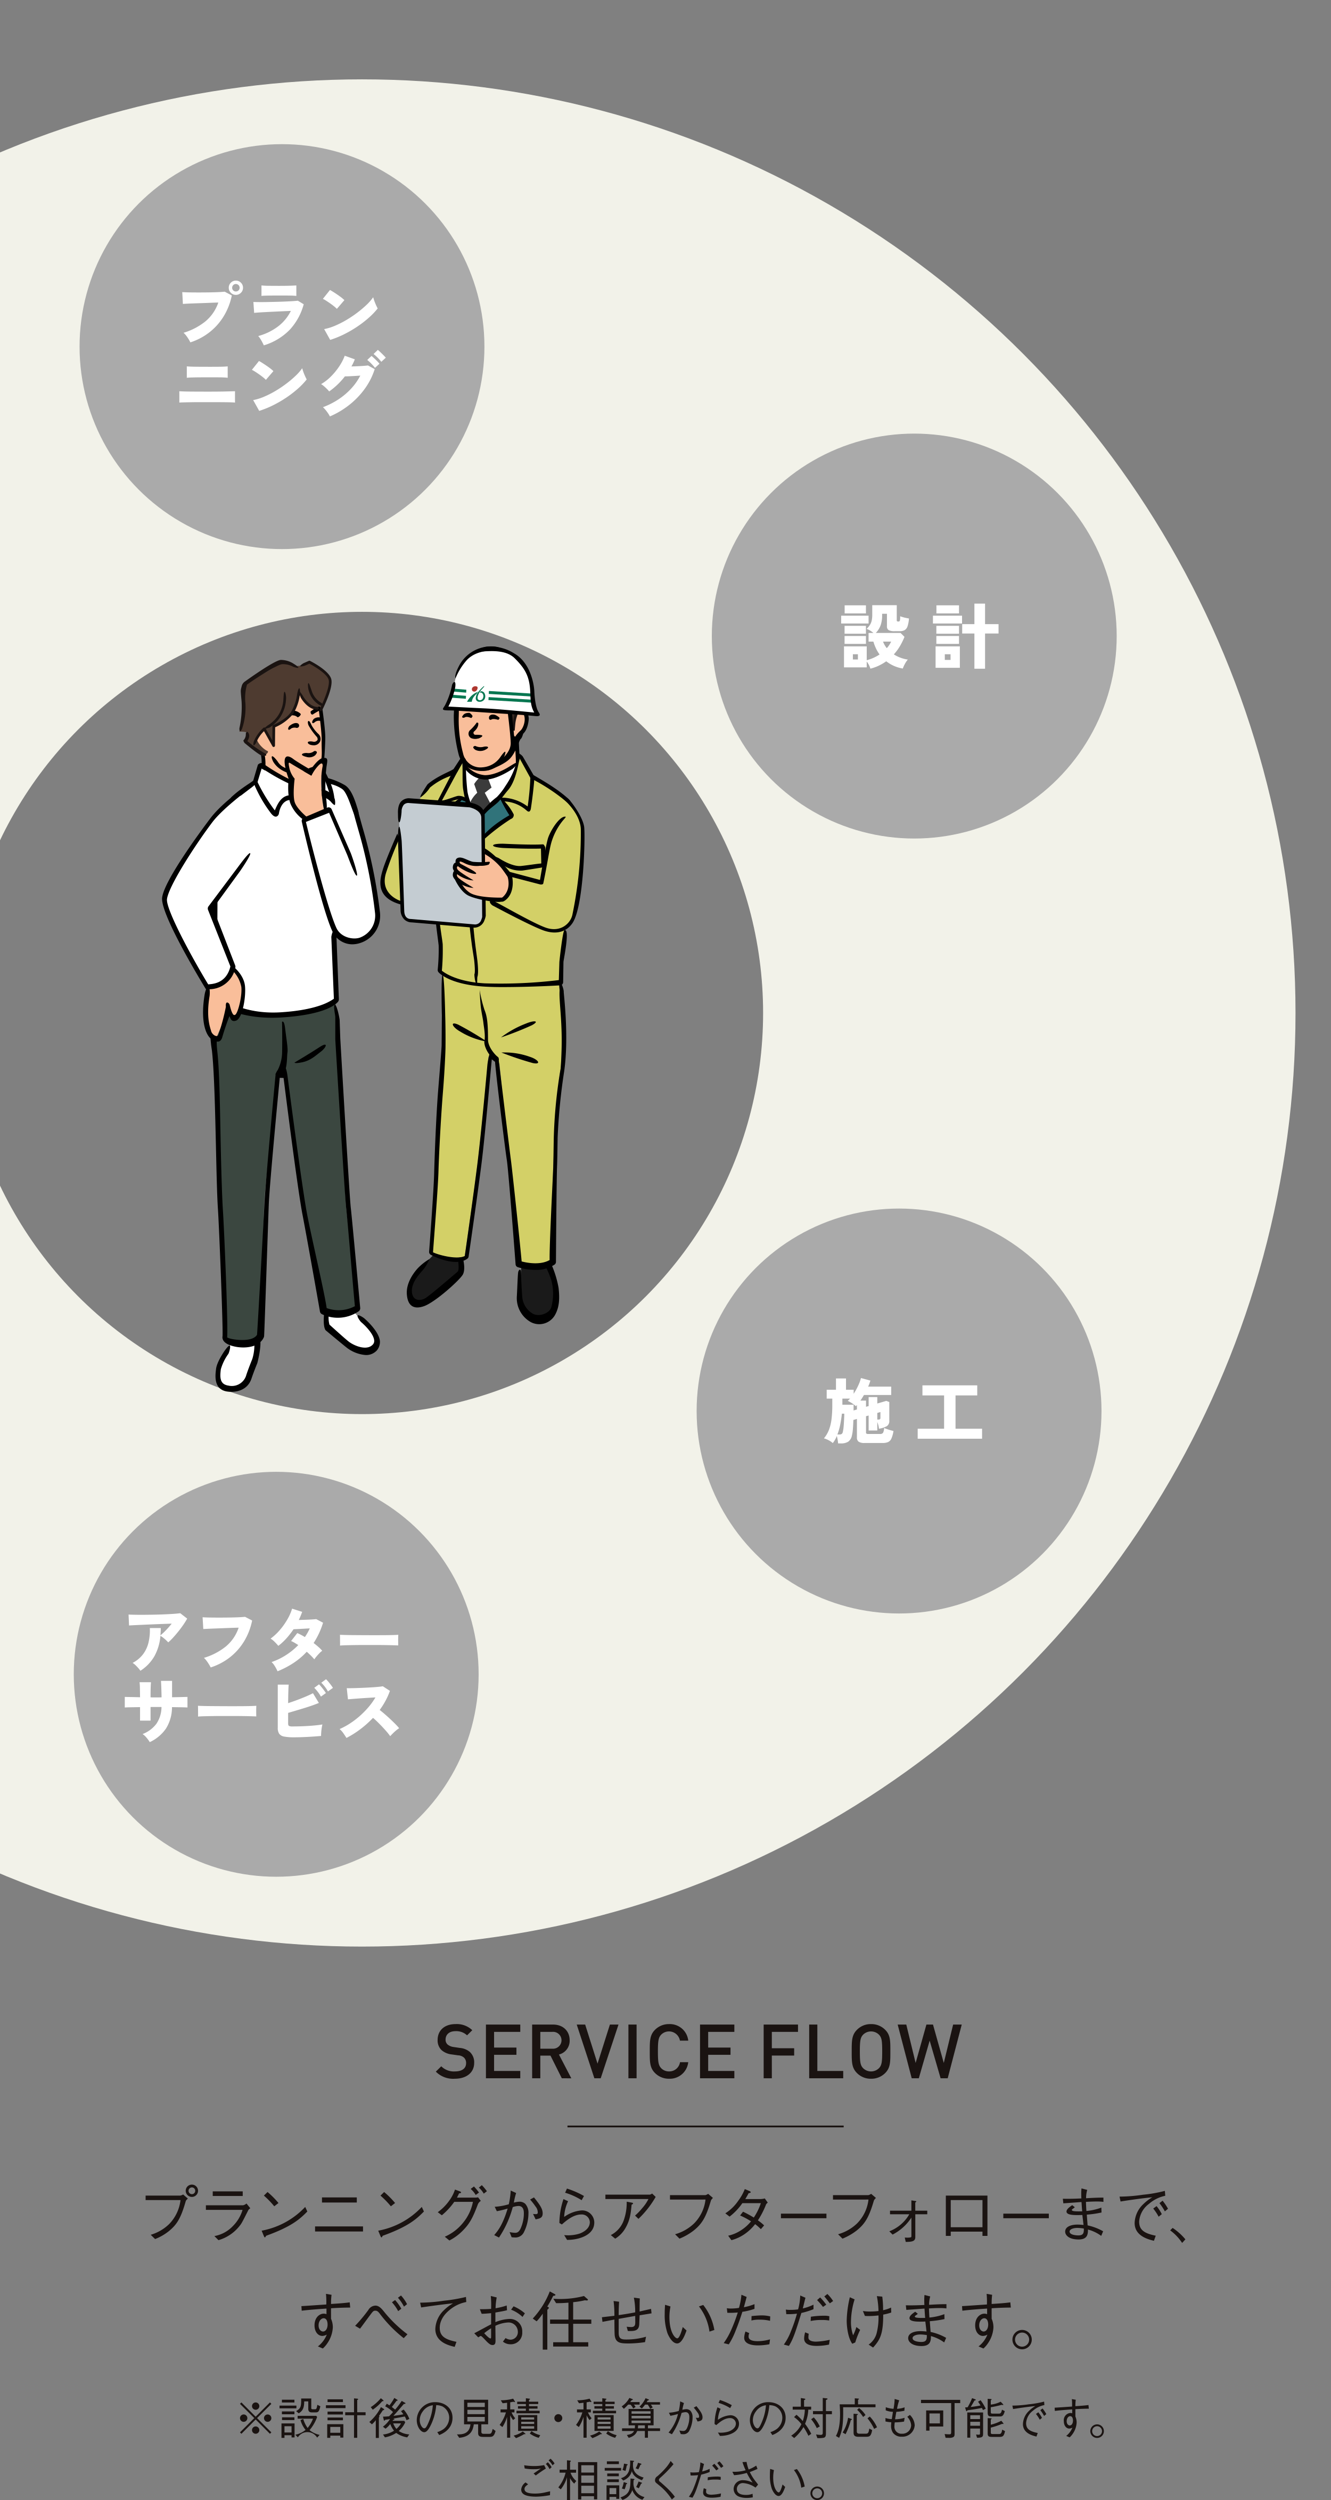 <svg xmlns="http://www.w3.org/2000/svg" xmlns:xlink="http://www.w3.org/1999/xlink" width="375" height="704.286" viewBox="0 0 375 704.286">
  <rect x="0" y="0" width="375" height="704.286" fill="#808080" stroke="none"/>
  <defs>
    <clipPath id="clip-path">
      <rect id="長方形_504" data-name="長方形 504" width="375" height="570" transform="translate(0 439)" fill="#fff" stroke="#707070" stroke-width="1"/>
    </clipPath>
  </defs>
  <g id="グループ_1498" data-name="グループ 1498" transform="translate(0 -439)">
    <g id="マスクグループ_20" data-name="マスクグループ 20" clip-path="url(#clip-path)">
      <g id="楕円形_42" data-name="楕円形 42" transform="translate(-161 461.354)" fill="none" stroke="#f2f2e9" stroke-width="150">
        <circle cx="263" cy="263" r="263" stroke="none"/>
        <circle cx="263" cy="263" r="188" fill="none"/>
      </g>
    </g>
    <ellipse id="楕円形_38" data-name="楕円形 38" cx="57.034" cy="57.034" rx="57.034" ry="57.034" transform="translate(22.416 479.61)" fill="#aaa" style="mix-blend-mode: multiply;isolation: isolate"/>
    <path id="パス_8462" data-name="パス 8462" d="M-24.82.3a7.98,7.98,0,0,0-.47-.87,11.8,11.8,0,0,0-.69-1.01,5.106,5.106,0,0,0-.76-.82,18.171,18.171,0,0,0,6.21-3.25,11.889,11.889,0,0,0,3.59-5.27q-.98.02-2.17.07t-2.41.09q-1.22.04-2.32.08t-1.91.08q-.81.04-1.17.08l-.18-3.34q.78.06,1.99.08t2.62.02q1.41,0,2.82-.02t2.6-.07q1.19-.05,1.93-.13l2,1.06a18.227,18.227,0,0,1-2.3,5.89,16.88,16.88,0,0,1-4,4.49A17.464,17.464,0,0,1-24.82.3ZM-12-13.08a1.924,1.924,0,0,1-1.41-.59A1.924,1.924,0,0,1-14-15.08a1.947,1.947,0,0,1,.59-1.43A1.924,1.924,0,0,1-12-17.1a1.947,1.947,0,0,1,1.43.59,1.947,1.947,0,0,1,.59,1.43,1.924,1.924,0,0,1-.59,1.41A1.947,1.947,0,0,1-12-13.08Zm0-.96a1.039,1.039,0,0,0,.75-.3.989.989,0,0,0,.31-.74,1.022,1.022,0,0,0-.31-.75,1.022,1.022,0,0,0-.75-.31.989.989,0,0,0-.74.31,1.039,1.039,0,0,0-.3.75,1,1,0,0,0,.3.74A1,1,0,0,0-12-14.04ZM-4.12,1.14Q-4.28.78-4.53.3t-.55-.96a5.264,5.264,0,0,0-.62-.82A16.253,16.253,0,0,0-.07-4.22,12.486,12.486,0,0,0,3.5-8.56q-1.08.04-2.36.1l-2.57.12q-1.29.06-2.42.12t-1.93.12q-.8.06-1.06.1l-.22-3.08q.58.02,1.53.03t2.14-.01q1.19-.02,2.47-.05t2.49-.08q1.21-.05,2.23-.11t1.66-.14l1.66,1a17.1,17.1,0,0,1-3.86,7.1A16.983,16.983,0,0,1-4.12,1.14Zm-.66-13.92v-2.96a17.643,17.643,0,0,0,1.86.1q1.26.02,3.14.02,1.82,0,3.07-.04t1.75-.08v2.96a14.064,14.064,0,0,0-1.69-.1Q2.18-12.9.22-12.9q-1.04,0-2.06.01t-1.81.03A8.615,8.615,0,0,0-4.78-12.78ZM14.58-.4l-1.7-3.04a14.744,14.744,0,0,0,3.02-.93,26.356,26.356,0,0,0,3.21-1.62,32.588,32.588,0,0,0,3.08-2.06,29.669,29.669,0,0,0,2.64-2.23,13.988,13.988,0,0,0,1.87-2.14,9.17,9.17,0,0,0,.32,1.05q.22.61.48,1.18t.46.93a20.043,20.043,0,0,1-2.47,2.59,30.508,30.508,0,0,1-3.25,2.51,32.787,32.787,0,0,1-3.73,2.17A26.807,26.807,0,0,1,14.58-.4Zm1.88-8.74a7.7,7.7,0,0,0-.76-.69q-.48-.39-1.06-.8T13.5-11.4a9.107,9.107,0,0,0-.98-.56l2-2.5q.58.32,1.35.82t1.51,1.04a10.3,10.3,0,0,1,1.2,1Zm-44.38,26.4v-3.2q.98.08,3.1.1t5.2.02q2.94,0,4.76-.05l2.62-.07v3.2q-.56-.06-1.47-.08t-2.35-.03q-1.44-.01-3.56-.01h-2.55q-1.29,0-2.44.02t-2.02.04Q-27.5,17.22-27.92,17.26Zm2.1-6.98V7.06q.78.08,2.39.1t4.03.02q1.56,0,2.55-.01t1.59-.04q.6-.03.96-.07v3.22q-.44-.06-.98-.09t-1.49-.04q-.95-.01-2.63-.01-1.32,0-2.64.01t-2.33.04Q-25.38,10.22-25.82,10.28Zm20.4,9.32-1.7-3.04a14.744,14.744,0,0,0,3.02-.93A26.356,26.356,0,0,0-.89,14.01a32.588,32.588,0,0,0,3.08-2.06A29.669,29.669,0,0,0,4.83,9.72,13.988,13.988,0,0,0,6.7,7.58a9.17,9.17,0,0,0,.32,1.05q.22.61.48,1.18t.46.93a20.044,20.044,0,0,1-2.47,2.59,30.509,30.509,0,0,1-3.25,2.51,32.786,32.786,0,0,1-3.73,2.17A26.807,26.807,0,0,1-5.42,19.6Zm1.88-8.74a7.7,7.7,0,0,0-.76-.69q-.48-.39-1.06-.8T-6.5,8.6a9.107,9.107,0,0,0-.98-.56l2-2.5q.58.32,1.35.82T-2.62,7.4a10.3,10.3,0,0,1,1.2,1ZM14.5,21.16a8.141,8.141,0,0,0-.53-.89q-.33-.49-.71-.95a6.744,6.744,0,0,0-.72-.76,21.5,21.5,0,0,0,4.37-2.21,19.478,19.478,0,0,0,3.58-3.03,16.311,16.311,0,0,0,2.57-3.66q-.82.06-1.67.11t-1.55.08q-.7.03-1.12.03a20.8,20.8,0,0,1-2.08,2.31,20.414,20.414,0,0,1-2.34,1.93,8.651,8.651,0,0,0-.63-.69q-.39-.39-.82-.76a6.1,6.1,0,0,0-.83-.61,13.321,13.321,0,0,0,2.77-2.15,18.6,18.6,0,0,0,2.33-2.84,14.283,14.283,0,0,0,1.56-3.01l2.84,1.02q-.2.5-.44,1.01t-.52.99q.84-.02,1.74-.06t1.69-.1q.79-.06,1.23-.12l1.9,1.04a19.4,19.4,0,0,1-2.78,5.51,22.8,22.8,0,0,1-4.35,4.54A24.111,24.111,0,0,1,14.5,21.16ZM27.2,7.48a12.613,12.613,0,0,0-1.06-1.21,10.736,10.736,0,0,0-1.12-1.01l1.2-1.14q.28.22.71.62t.86.83a7.321,7.321,0,0,1,.67.75Zm1.78-1.7a11.81,11.81,0,0,0-1.06-1.2,11.308,11.308,0,0,0-1.12-1L28,2.42q.28.22.71.63t.86.84a9.314,9.314,0,0,1,.67.73Z" transform="translate(78.45 535.146)" fill="#fff"/>
    <ellipse id="楕円形_41" data-name="楕円形 41" cx="57.034" cy="57.034" rx="57.034" ry="57.034" transform="translate(200.551 561.146)" fill="#aaa" style="mix-blend-mode: multiply;isolation: isolate"/>
    <path id="パス_8463" data-name="パス 8463" d="M-13.86,1.5A5.483,5.483,0,0,0-14.28.46a6.465,6.465,0,0,0-.62-.98V1.14h-6.4V-4.78h6.4v3.9A11.914,11.914,0,0,0-11.28-2.5a10.389,10.389,0,0,1-1.03-1.74,13.092,13.092,0,0,1-.71-1.88h-1.36V-8.56H-13a9.611,9.611,0,0,0-.91-.65,4.7,4.7,0,0,0-1.03-.49,6.375,6.375,0,0,0,.93-1.1,3.84,3.84,0,0,0,.51-1.22,7.473,7.473,0,0,0,.16-1.68v-2.68h6.9v4.12a.633.633,0,0,0,.08.4.633.633,0,0,0,.4.08.389.389,0,0,0,.4-.26,4.179,4.179,0,0,0,.08-1.22q.28.1.71.23t.91.23q.48.1.86.16a8.662,8.662,0,0,1-.41,2.23,1.9,1.9,0,0,1-.82,1.06,2.841,2.841,0,0,1-1.37.29H-7a3.492,3.492,0,0,1-1.72-.3,1.216,1.216,0,0,1-.48-1.12v-3.48h-1.36v.48a8.3,8.3,0,0,1-.4,2.69,6.3,6.3,0,0,1-1.38,2.23h6.98l1.1,1.1a18.676,18.676,0,0,1-1.3,2.64,14.441,14.441,0,0,1-1.7,2.3,9.881,9.881,0,0,0,1.84.92,9.907,9.907,0,0,0,2.1.54A6.474,6.474,0,0,0-4.15.17a9.8,9.8,0,0,0-.59,1.29A10.338,10.338,0,0,1-7.3.69,10.293,10.293,0,0,1-9.4-.58,13.867,13.867,0,0,1-11.49.65,12.794,12.794,0,0,1-13.86,1.5ZM-22.1-11.22v-2.2h7.72v2.2Zm.98-2.84v-2.28h6v2.28Zm-.02,8.58V-7.7h6.02v2.22Zm0-2.86v-2.22h6.02v2.22Zm11.9,4.06a7.135,7.135,0,0,0,.7-.9,7.25,7.25,0,0,0,.52-.94H-10.3A6.311,6.311,0,0,0-9.24-4.28Zm-9.56,3.2h1.42V-2.56H-18.8Zm34.24,2.6V-8.4H12v-2.64h3.44v-5.78h3v5.78h3.8V-8.4h-3.8V1.52ZM4.5,1.26V-4.78h6.84V1.26ZM3.76-11.22v-2.2h8.2v2.2Zm.98-2.84v-2.28H11.1v2.28ZM4.72-5.48V-7.7H11.1v2.22Zm0-2.86v-2.22H11.1v2.22ZM7.1-.96H8.72v-1.6H7.1Z" transform="translate(259.092 625.863)" fill="#fff"/>
    <ellipse id="楕円形_39" data-name="楕円形 39" cx="57.034" cy="57.034" rx="57.034" ry="57.034" transform="translate(196.271 779.451)" fill="#aaa" style="mix-blend-mode: multiply;isolation: isolate"/>
    <path id="パス_8464" data-name="パス 8464" d="M-18.68,1.44a8.594,8.594,0,0,0-.13-1q-.11-.62-.23-1.1a7.811,7.811,0,0,1-1.14,2A6.067,6.067,0,0,0-21.39.53,5.782,5.782,0,0,0-22.68.02a8.6,8.6,0,0,0,1.41-2.38,12.685,12.685,0,0,0,.73-3.01,31.308,31.308,0,0,0,.22-3.95v-1.86H-21.9v-2.5h2.62v-3.18h2.82v3.18h2.16v1.14A17.138,17.138,0,0,0-13-14.89a11.567,11.567,0,0,0,.76-2.09l2.66.72q-.14.42-.29.85a8.449,8.449,0,0,1-.35.85h6.5v2.36H-11.4q-.5.86-1,1.58h1.58v1.74l.74-.2v-2.54h2.44V-9.8l2.54-.74.84.32v5.26a1.7,1.7,0,0,1-.68,1.53,6.271,6.271,0,0,1-2.24.73,5.809,5.809,0,0,0-.17-1,6.486,6.486,0,0,0-.29-.88V-2.2h-2.44V-6.42l-.74.2v4.56a.4.4,0,0,0,.13.35.983.983,0,0,0,.51.09h3.3a.964.964,0,0,0,.86-.33,3.257,3.257,0,0,0,.3-1.37,6.958,6.958,0,0,0,.76.31q.48.17,1,.32t.88.23A8.445,8.445,0,0,1-3.67.07a1.938,1.938,0,0,1-.93.99,3.814,3.814,0,0,1-1.54.26h-5.08A2.91,2.91,0,0,1-12.89.96a1.367,1.367,0,0,1-.49-1.18V-5.46l-1,.3q-.04,1.34-.14,2.55A10.934,10.934,0,0,1-14.8-.74,2.792,2.792,0,0,1-15.84.96a3.793,3.793,0,0,1-2.1.48Zm-.2-2.52h.58a.976.976,0,0,0,.7-.2,1.274,1.274,0,0,0,.28-.7,8.827,8.827,0,0,0,.17-1.11q.07-.69.11-1.44t.07-1.4q.03-.65.03-1.01h-.68q-.14,1.42-.44,2.97A16.8,16.8,0,0,1-18.88-1.08Zm4.54-6.76.96-.28V-9.38a1.823,1.823,0,0,0-.15.17,1.823,1.823,0,0,1-.15.17,7.994,7.994,0,0,0-1.11-.85,10.019,10.019,0,0,0-1.17-.65q.3-.28.64-.64h-2.16v1.72h3.16q0,.32,0,.73T-14.34-7.84Zm6.7,2.56h.3a.766.766,0,0,0,.44-.1.466.466,0,0,0,.14-.4V-7.4l-.88.26ZM3.74.12V-2.7h7.44v-9.38H5.08v-2.84H20.52v2.84H14.4V-2.7h7.48V.12Z" transform="translate(254.813 844.169)" fill="#fff"/>
    <ellipse id="楕円形_40" data-name="楕円形 40" cx="57.034" cy="57.034" rx="57.034" ry="57.034" transform="translate(20.784 853.61)" fill="#aaa" style="mix-blend-mode: multiply;isolation: isolate"/>
    <path id="パス_8465" data-name="パス 8465" d="M-34.44,1.1a6.68,6.68,0,0,0-.6-.77q-.38-.43-.8-.83a4.343,4.343,0,0,0-.8-.62,8.705,8.705,0,0,0,2.97-2.47,9,9,0,0,0,1.53-3.34,15.009,15.009,0,0,0,.36-4.01h3.08q0,.54-.03,1.05t-.07,1.01a17.619,17.619,0,0,0,1.58-1.47,23.985,23.985,0,0,0,1.6-1.83l-2.52.09q-1.38.05-2.82.11t-2.76.12q-1.32.06-2.35.11t-1.57.09l-.14-3.08q.7.04,1.86.06t2.57.01q1.41-.01,2.9-.04t2.89-.09q1.4-.06,2.54-.14t1.8-.18l1.96,1.52a20.289,20.289,0,0,1-1.11,1.78q-.65.94-1.39,1.86t-1.47,1.72A14.89,14.89,0,0,1-26.6-6.9a7.114,7.114,0,0,0-.6-.61q-.38-.35-.81-.69a6,6,0,0,0-.79-.54A14.216,14.216,0,0,1-30.5-3,12.02,12.02,0,0,1-34.44,1.1Zm19.8-.94a9.507,9.507,0,0,0-.47-.85q-.31-.51-.69-1.02a5.531,5.531,0,0,0-.74-.83,18.051,18.051,0,0,0,6.2-3.23,11.71,11.71,0,0,0,3.58-5.27q-.98.02-2.17.06t-2.41.09q-1.22.05-2.32.09t-1.91.08q-.81.04-1.15.06l-.2-3.32q.78.06,2,.08t2.63.02q1.41,0,2.81-.02t2.59-.07q1.19-.05,1.93-.13l2,1.04a18.241,18.241,0,0,1-2.29,5.9A16.79,16.79,0,0,1-9.24-2.68,17.418,17.418,0,0,1-14.64.16ZM4.2,1.24A12.159,12.159,0,0,0,3.41-.24a5.331,5.331,0,0,0-.89-1.12A18.489,18.489,0,0,0,6.56-3.31a19.628,19.628,0,0,0,3.48-2.83q-.52-.34-1.03-.64a8.122,8.122,0,0,0-.99-.5L9.76-9.52q.48.2,1.03.49t1.11.63q.4-.58.75-1.2t.63-1.24q-.82.04-1.69.09t-1.63.09q-.76.04-1.26.06A23.771,23.771,0,0,1,6.78-8.12a16.831,16.831,0,0,1-2.36,2.2A14.2,14.2,0,0,0,3.37-7.06a5.819,5.819,0,0,0-1.13-.9,15.372,15.372,0,0,0,2.61-2.43,19.584,19.584,0,0,0,2.11-2.97A14.226,14.226,0,0,0,8.3-16.4l2.84.9q-.2.56-.44,1.14t-.52,1.16q.86-.04,1.82-.07t1.79-.08q.83-.05,1.29-.11l1.94,1.02a22.151,22.151,0,0,1-2.66,5.72q.74.56,1.37,1.12a10.376,10.376,0,0,1,1.05,1.06,6.168,6.168,0,0,0-.78.69q-.42.43-.81.89a7.624,7.624,0,0,0-.63.84,11.828,11.828,0,0,0-.95-1.04q-.55-.54-1.19-1.1A20.118,20.118,0,0,1,8.71-1.11,25.079,25.079,0,0,1,4.2,1.24ZM21.8-6q.02-.36.01-.94T21.8-8.1q0-.58-.02-.94.28.02,1.22.05t2.3.04l2.95.02q1.59.01,3.19.01t3.01-.01q1.41-.01,2.41-.04t1.36-.07q-.02.32-.03.91t0,1.17q.01.58.01.92-.46-.02-1.42-.05t-2.26-.05q-1.3-.02-2.78-.02H28.76q-1.5,0-2.87.02t-2.43.05Q22.4-6.06,21.8-6ZM-31.8,21.2a10.265,10.265,0,0,0-.89-1.22,5.723,5.723,0,0,0-1.13-1.06,8.794,8.794,0,0,0,3.88-2.88A8.5,8.5,0,0,0-28.5,11.3h-3.08v3.84h-2.96v-3.8q-1.38.02-2.54.04t-1.76.06V8.46q.44.02,1.64.04t2.66.06q-.02-1.68-.04-2.65a15.332,15.332,0,0,0-.1-1.59h3.22q-.06.6-.09,1.61t-.03,2.65q.38.02.75.02h1.5q.41,0,.85-.02-.02-1.2-.06-2.42t-.1-2.22h3.12V8.56q1.34-.02,2.5-.05t1.84-.05v2.98q-.64-.04-1.82-.06l-2.54-.04a11.337,11.337,0,0,1-1.69,6.03A11.39,11.39,0,0,1-31.8,21.2ZM-18.2,14q.02-.36.01-.94t-.01-1.16q0-.58-.02-.94.28.02,1.22.05t2.3.04l2.95.02q1.59.01,3.19.01t3.01-.01q1.41-.01,2.41-.04t1.36-.07q-.02.32-.03.91t0,1.17q.01.58.01.92-.46-.02-1.42-.05t-2.26-.05q-1.3-.02-2.78-.02h-2.98q-1.5,0-2.87.02t-2.43.05Q-17.6,13.94-18.2,14ZM8.82,19.84a14.122,14.122,0,0,1-2.76-.21,2.149,2.149,0,0,1-1.4-.79,2.95,2.95,0,0,1-.4-1.68V5H7.34q-.06.58-.1,1.97t-.06,3.25q1.22-.4,2.51-.88t2.47-.98q1.18-.5,2.02-.94l1.66,2.74q-.86.36-1.95.74t-2.27.74q-1.18.36-2.32.7t-2.12.62V15.9q0,.56.22.72a2.217,2.217,0,0,0,1.08.16q.86,0,1.96-.03t2.27-.1q1.17-.07,2.25-.18t1.88-.25a10.049,10.049,0,0,0-.21,1.08q-.09.62-.13,1.2t-.04.96q-1.1.1-2.46.19t-2.71.14Q9.94,19.84,8.82,19.84Zm7.6-11.46a9.566,9.566,0,0,0-.88-1.34,10.274,10.274,0,0,0-1-1.14l1.34-.98a7.4,7.4,0,0,1,.64.7q.38.46.74.94a9.179,9.179,0,0,1,.56.82ZM18.4,6.92a9.132,9.132,0,0,0-.88-1.33,10.708,10.708,0,0,0-1-1.13l1.34-.98a7.958,7.958,0,0,1,.64.69q.38.45.74.93a9.18,9.18,0,0,1,.56.82Zm5.22,13.1q-.36-.58-.86-1.3a5.942,5.942,0,0,0-1.08-1.2,19.823,19.823,0,0,0,2.94-1.59,23.572,23.572,0,0,0,2.79-2.13,24.735,24.735,0,0,0,2.45-2.5,18.6,18.6,0,0,0,1.92-2.7l-2.18.13q-1.16.07-2.26.15t-1.98.15q-.88.07-1.32.11L23.7,6q.52.02,1.55,0t2.29-.07q1.26-.05,2.52-.12t2.28-.16q1.02-.09,1.52-.19l2,1.3a19.277,19.277,0,0,1-1.23,2.77,22.87,22.87,0,0,1-1.65,2.61q.72.56,1.5,1.24t1.54,1.39q.76.71,1.4,1.36a15.422,15.422,0,0,1,1.04,1.15,9.778,9.778,0,0,0-1.31,1.02q-.63.58-1.21,1.22a18.851,18.851,0,0,0-1.35-1.67q-.83-.93-1.75-1.86T31.1,14.36a28.261,28.261,0,0,1-3.59,3.21A26.669,26.669,0,0,1,23.62,20.02Z" transform="translate(73.998 908.558)" fill="#fff"/>
    <g id="グループ_1191" data-name="グループ 1191" transform="translate(45.66 624.891)">
      <g id="グループ_1074" data-name="グループ 1074" transform="translate(0 0.819)">
        <path id="パス_6766" data-name="パス 6766" d="M976.295,143.3s.1-5.341-.566-7.374c0,0-2.779-2.918-2.359-6.557s12.684-13.592,12.684-13.592l5.535,5.2s1.7,7.612,1.775,11.051a80.666,80.666,0,0,1-.437,8.31,5.91,5.91,0,0,1-2.675,2.1l-.974,7.283S981.312,146.815,976.295,143.3Z" transform="translate(-947.957 -111.441)" fill="#f9be9a"/>
        <path id="パス_6767" data-name="パス 6767" d="M977.434,122.629c-.24-.268.046-.807.3-1.057.053-.048,1.239-1.034,2.188-.751a.684.684,0,0,1,.493.789.635.635,0,0,1-.751.518,2,2,0,0,0-1.467.174C978.125,122.376,977.6,122.824,977.434,122.629Z" transform="translate(-941.814 -103.801)"/>
        <path id="パス_6768" data-name="パス 6768" d="M976.681,121.1c-.144-.336.47-1.057.791-1.206,2.84-1.335,4.362.336,4.425.412.238.271-.693,1.173-.928.91-.058-.058-1.022-1.024-2.979-.106C977.892,121.157,976.779,121.335,976.681,121.1Z" transform="translate(-942.861 -105.925)"/>
        <path id="パス_6769" data-name="パス 6769" d="M984.9,141.119a7.292,7.292,0,0,1-.933-.061c-3.133-.412-6.266-1.166-7.971-3.889-.192-.309-.688-1.416-.395-1.618s1.414,1.2,1.606,1.512c1.421,2.268,4.086,2.3,6.916,2.67a5.125,5.125,0,0,0,4.038-1.1c.577-.508,1.176-.979,1.191-1.28.02-.473.187-1.166.233-1.8.094-1.34-.043-2.357,0-4.463.063-3.029-1.322-12.257-1.338-12.351-.058-.364-.187-1.429.159-1.489a.63.63,0,0,1,.733.546c.061.392,1.53,9.625,1.464,12.78-.045,2.139-.162,3.826-.26,5.184-.043.622-.081,1.163-.1,1.629a3.391,3.391,0,0,1-1.262,2.268A6.13,6.13,0,0,1,984.9,141.119Z" transform="translate(-944.617 -109.209)"/>
        <path id="パス_6770" data-name="パス 6770" d="M975,131.141a.557.557,0,0,1-.093-.008c-.349-.053-.392-.733-.342-1.095.005-.038.5-3.649-.293-5.745-.129-.344-.164-.392.162-.526a.628.628,0,0,1,.824.377c.913,2.428.392,6.264.369,6.428A.647.647,0,0,1,975,131.141Z" transform="translate(-946.659 -99.287)"/>
        <path id="パス_6771" data-name="パス 6771" d="M988.756,122.755a23.608,23.608,0,0,1-1.985,5.419c-1.06,1.6-5.164,3.77-5.164,3.77l-.051,5.432-2.633-4.686a11.736,11.736,0,0,0-2.051,2.617c-.225.872,1.5,2.956,2.938,3.593.622.276-.713,1.206-.713,1.206s-4.21-2.835-5.533-4.016c0,0,.68-1.758.481-2.246s-2.137-.384-2.137-.384a50.769,50.769,0,0,0,1.12-6.673,52.556,52.556,0,0,1-.212-5.576c.131-1.391,7.73-4.9,9.584-6.362s5.065.157,5.065.157a9.125,9.125,0,0,0,3.707-.835c1.125-.764,4.967,2.539,6.226,4.486s-2.718,8.583-2.718,8.583-2.514-1.012-3.507-1.6A7.845,7.845,0,0,1,988.756,122.755Z" transform="translate(-950.124 -114.059)" fill="#4e3b30"/>
        <path id="パス_6772" data-name="パス 6772" d="M980.115,121.745c-.271-.238.086-.865.375-1.158a2.243,2.243,0,0,1,1.719-.412c.341.089.511.152.483.521s-.19.47-.539.44a1.752,1.752,0,0,0-1.348.334C980.74,121.553,980.3,121.914,980.115,121.745Z" transform="translate(-937.725 -104.786)"/>
        <path id="パス_6773" data-name="パス 6773" d="M980.143,125.552c-.341-.083-1.348-.346-1.254-.7s1.08-.437,1.436-.395a2.573,2.573,0,0,0,1.78-.382.619.619,0,0,1,.9,0c.245.258-.189.776-.432,1.037A2.63,2.63,0,0,1,980.143,125.552Z" transform="translate(-939.463 -99.042)"/>
        <path id="パス_6774" data-name="パス 6774" d="M979.862,120.306a9.368,9.368,0,0,1,2.357-1.373c.5.018.514.92.514.92a23.3,23.3,0,0,0-2.165,1.239C980.125,121.447,979.75,120.774,979.862,120.306Z" transform="translate(-937.995 -106.609)"/>
        <path id="パス_6775" data-name="パス 6775" d="M981.171,127.388a3.467,3.467,0,0,1-.794-.1c-.341-.089-.915-.374-.834-.733s1.1-.273,1.444-.187a1.19,1.19,0,0,0,1.277-.47.993.993,0,0,0-.167-.842,17.971,17.971,0,0,1-2.334-3.227c-.152-.331-.377-1.113-.061-1.272s.776.943.928,1.272a10.222,10.222,0,0,0,1.9,2.39,1.865,1.865,0,0,1,.415,2.185A1.892,1.892,0,0,1,981.171,127.388Z" transform="translate(-938.465 -104.152)"/>
        <path id="パス_6776" data-name="パス 6776" d="M980.072,188.143s1.095,6.428-.222,9.073a35.316,35.316,0,0,0-1.644,4.36,6.06,6.06,0,0,1-5.786,3.528c-1.838-.212-4.034-2.749-2.3-6.5.617-1.34,2.413-4.521,3.052-5.986a16.423,16.423,0,0,0,1.454-4.246Z" transform="translate(-953.823 -0.802)" fill="#fff"/>
        <path id="パス_6777" data-name="パス 6777" d="M986.583,184.9c1.328.647,1.935,3.492,3.9,5.093a21.035,21.035,0,0,1,3.937,3.867c2.832,4.532-.453,5.907-3.452,4.939a14.628,14.628,0,0,1-5.93-3.7c-1.095-1.431-2.653-2.013-3.05-3.265-.754-2.37.334-6.135.334-6.135Z" transform="translate(-935.113 -5.761)" fill="#fff"/>
        <path id="パス_6778" data-name="パス 6778" d="M1002.641,147.882l1.242,15.539s2.177,49,2.6,52.589,3.222,28.148,3.222,28.148c-4.736,3.2-9.928.738-9.928.738s-3.477-19.805-4.941-27.415-5.406-39.206-5.406-39.206l-2.1-.063s-3.682,30.211-3.947,36.349c-.119,2.782-1.328,37.38-1.328,37.38-1.674,3.659-10,2.086-9.723.329s-.938-31.043-1.285-36.26c-.589-8.871-.6-35.036-1.694-44.613s.556-22.653.556-22.653Z" transform="translate(-954.605 -62.352)" fill="#3b4740"/>
        <path id="パス_6779" data-name="パス 6779" d="M969.487,166.716l-.577,23.313s9.083,5.983,20.061,5.133,15.264-5.078,15.264-5.078l-.756-18.761s3.515,4.83,7.624,2.6,4.109-2.233,4.109-6.33c0-4.3-2.261-14.141-2.261-14.141l-4.438-16.816s-1.181-3.366-2.542-4.428a17.239,17.239,0,0,0-4.559-2.433l-2.2-4.084-2.086.286-1.1,6.552s-12.128-5.586-13.906-6.838l-1.621,4.084-3.95,3.171a18.234,18.234,0,0,0-5.166,8.183Z" transform="translate(-954.708 -96.28)" fill="#fff"/>
        <path id="パス_6780" data-name="パス 6780" d="M978.271,136.637a37.551,37.551,0,0,1-4.314-7.26c-.288-.5-.67-1.98-.2-2.281s.443.046.67.571a46.127,46.127,0,0,0,4.979,8.224c.741-1.765,1.823-4.274,4.425-4.274.554,0,3.083.223,3.083.8s-2.395.5-2.948.5c-2.893,0-3.389,3.677-3.406,3.834C980.511,137.168,979.758,138.6,978.271,136.637Z" transform="translate(-947.635 -94.306)"/>
        <path id="パス_6781" data-name="パス 6781" d="M985.959,132.552c-.344,0-.931-.741-1.188-1.019a5.671,5.671,0,0,0-3.336-1.543,1.029,1.029,0,0,1-1.14-.89c-.081-.577.971-.84,1.52-.926a4.433,4.433,0,0,1,4.031,2.438C986.146,131.1,986.131,132.552,985.959,132.552Z" transform="translate(-937.311 -92.498)"/>
        <path id="パス_6782" data-name="パス 6782" d="M969.375,140.234l-.766,28a1.082,1.082,0,0,0,.372.9c.25.215,5.912,4.9,17.17,4.9.807,0,1.641-.023,2.506-.073,13.089-.781,15.742-4.028,16.07-4.413a1.084,1.084,0,0,0,.258-.751l-.69-17.909c.248-2.18-.989-2.423-1.434.369l.721,17.431c-1,.754-4.88,3.206-15.1,3.816-10.317.612-16.257-3.611-17.825-4.7l.131-27.533Z" transform="translate(-955.173 -74.044)"/>
        <path id="パス_6783" data-name="パス 6783" d="M1005.851,139.459c-.736-1.775-1.962-6.221-3.457-7.04a10.464,10.464,0,0,0-3.5-1.363,3.126,3.126,0,0,1-1.191-1.044l-2.111-2.261-.655.116c-.164,2.147-.784,5.356-.814,5.51-.056.288-.711-.051-.974-.129a53.3,53.3,0,0,1-13.22-6.61l-1.237,4.081c-.028.091-2.086,1.79-5.283,4.155-4.238,3.133-2.061-.013-2.061-.013,2.6-2.491,5.836-4.261,6.168-4.681l1.307-4.438a1.316,1.316,0,0,1,1.33-.468,53.785,53.785,0,0,0,12.209,6.542,36.448,36.448,0,0,0,.607-4.848c0-.513,3.907-1.272,4.1-.85l1.568,3.391a18.909,18.909,0,0,1,4.592,1.9c2.241,1.229,3.391,5.74,3.973,7.756C1007.206,139.165,1006.916,142.025,1005.851,139.459Z" transform="translate(-951.832 -97.001)"/>
        <path id="パス_6784" data-name="パス 6784" d="M977.965,248.733a11.314,11.314,0,0,1-3.467-.536c-2.316-.769-2.493-1.952-2.392-2.587.215-1.391-.938-30.626-1.3-36.015-.235-3.568-.384-9.994-.536-16.8-.235-10.343-.5-22.061-1.153-27.761a34.572,34.572,0,0,1-.382-8.016c.02-.584.556-4.951,1.125-4.893.554.023.9,4.392.88,4.974-.172,4.521-.453,5.151-.094,8.307.663,5.8.753,17.535.989,27.92.154,6.78.359,13.408.592,16.928.331,5,1.49,32.088,1.186,35.638.5.417,3.267.926,5.513.678.85-.094,2.321-.4,2.908-1.421.235-3.121,1.935-33.64,2.048-36.265.263-6.094,3.024-35.438,3.143-36.675.056-.549.415-1.649.906-1.689l1.641-.842c.493.018.8,2.208.865,2.721.04.316,4.059,31.322,5.5,38.809,1.335,6.941,4.921,22.132,5.51,26.433a9.78,9.78,0,0,0,7.953-.534c-.47-4.815-2.071-24.329-2.45-27.586-.417-3.573-2.956-45.579-3.07-47.518v-6.388c-.02-.582-.658-3.376-.1-3.4.533-.03,1.307,3.707,1.328,4.291l.177,5.184c.028.445,2.549,44.185,2.959,47.7.414,3.555,2.516,26.777,2.655,28.181a1.073,1.073,0,0,1-.458.994,10.407,10.407,0,0,1-10.312.8,1.039,1.039,0,0,1-.579-.809c-.043-.3-3.492-19.864-4.931-27.356-1.333-6.936-4.645-33.107-5.308-38.389l-1.08-.033c-.5,5.237-2.842,29.923-3.078,35.34-.119,2.766-1.211,35.853-1.33,37.416a1.077,1.077,0,0,1-.1.374C982.774,247.987,980.339,248.733,977.965,248.733Z" transform="translate(-955.074 -55.864)"/>
        <path id="パス_6785" data-name="パス 6785" d="M984.451,135.506a15.948,15.948,0,0,0-1.839-7.546c-2.041-3.859-1.135-.051-1.135-.051s1.419,3.879,1.846,5.4A5.131,5.131,0,0,0,984.451,135.506Z" transform="translate(-935.802 -95.451)"/>
        <path id="パス_6786" data-name="パス 6786" d="M973.661,204.3a7.553,7.553,0,0,1-1.1-.083c-3.985-.577-3.358-4.757-3.148-6.421.238-1.881,2.137-4.671,2.352-4.984s1.224-1.73,1.52-1.507-.22,2.018-.435,2.332a13.987,13.987,0,0,0-2.1,4.3c-.283,2.248-.329,4.251,2.137,4.607a4.227,4.227,0,0,0,5.063-3.065c.708-2.1,1.651-4.382,1.659-4.405h0a13.343,13.343,0,0,0,.579-4.709.694.694,0,0,1,.564-.8c.352-.068,1.047-.4,1.1-.01.324,2.334-.787,6.537-.827,6.661-.03.078-.953,2.314-1.646,4.37C978.491,203.211,976.246,204.3,973.661,204.3Z" transform="translate(-954.192 1.068)"/>
        <path id="パス_6787" data-name="パス 6787" d="M993.121,198.606a10,10,0,0,1-5.518-2.215c-1.532-1.231-5.621-4.635-5.786-4.784-.749-1.1-.47-4-.4-4.671a.67.67,0,1,1,1.33.149,7.187,7.187,0,0,0,.172,2.969v0c.028,0,3.874,3.525,5.354,4.714,1.515,1.214,5.2,2.769,6.876.867a1.458,1.458,0,0,0,.369-1.138c-.129-1.752-2.45-4.137-3.662-5.151-.288-.243-1.234-1.58-1-1.884s1.55.549,1.841.786c.66.554,4.243,3.811,4.438,6.5a3.756,3.756,0,0,1-.827,2.514A4.061,4.061,0,0,1,993.121,198.606Zm-10.2-8.552h0Z" transform="translate(-935.754 -3.605)"/>
        <path id="パス_6788" data-name="パス 6788" d="M978.05,161.646s4.469-2.65,7.056-4.35,1.93.091.425,1.226-2.9,2.521-5.189,3.014S978.05,161.646,978.05,161.646Z" transform="translate(-940.735 -49.03)"/>
        <path id="パス_6789" data-name="パス 6789" d="M975.93,168.792a11.613,11.613,0,0,0,1.876-6.292c.071-4.843-.03-8.388-.03-8.388s.584-.7.88,1.9.84,5.584.645,6.752.063,5.358-1.6,6.355S975.93,168.792,975.93,168.792Z" transform="translate(-943.976 -52.957)"/>
        <path id="パス_6790" data-name="パス 6790" d="M975.7,147.929s2.716,2.825,3.014,5.7-.832,6.732-1.909,7.731-1.973-1.72-1.973-1.72-2.688,6.585-3.287,7.839-4.754-1.5-3.131-11.407c0,0,.915-6.888,2.112-7.619S975.7,147.929,975.7,147.929Z" transform="translate(-956.041 -62.323)" fill="#f9be9a"/>
        <path id="パス_6791" data-name="パス 6791" d="M984.246,129.114s-4.767-2.668-6.537-3.912.908,3.912.908,3.912-.769,5.171.979,8.1a10.063,10.063,0,0,0,3.783,3.9l4.476-1.626s-1.7-9.354-.26-12.28c.647-1.312.106-3.151-1.783-.784A20.461,20.461,0,0,0,984.246,129.114Z" transform="translate(-942.18 -97.323)" fill="#f9be9a"/>
        <path id="パス_6792" data-name="パス 6792" d="M993.113,169.931a6.172,6.172,0,0,1-5.692-3.823c-2.908-6.294-8.312-29.713-8.542-30.707a1.022,1.022,0,0,1,.571-1.166l6.628-2.822a.939.939,0,0,1,1.226.513l5.351,12.259c.22.5,2.205,6.175,1.725,6.405s-2.491-5.341-2.708-5.849l-5.1-11.865-6.53,2.572c1.009,4.319,6.069,24.42,8.585,29.87,1.247,2.7,4.623,3.353,6.519,2.761a6.592,6.592,0,0,0,4.385-6.825,139.777,139.777,0,0,0-4.65-23.275c-.463-1.661-.948-3.3-1.355-4.9-.137-.536-.865-3.548-.356-3.692s1.345,2.134,1.482,2.665c.4,1.586.845,3.158,1.3,4.8a145.286,145.286,0,0,1,4.946,24.084,8.063,8.063,0,0,1-5.629,8.643A7.255,7.255,0,0,1,993.113,169.931Z" transform="translate(-939.508 -90.627)"/>
        <path id="パス_6793" data-name="パス 6793" d="M986.9,146.285l-10.542,14.991,6.059,16.225a6.767,6.767,0,0,1-6.62,5.7s-12.661-20.744-12.13-25.04,9.792-17.087,13.4-21.851a60.168,60.168,0,0,1,7.47-7.751A73.3,73.3,0,0,1,986.9,136.1C987.195,137.98,986.9,146.285,986.9,146.285Z" transform="translate(-962.756 -91.894)" fill="#fff"/>
        <path id="パス_6794" data-name="パス 6794" d="M976.388,185.428c-.063,0-.124,0-.184-.005-.311-.01-.443.172-.612-.1-2.144-3.515-12.823-21.277-12.277-25.713.619-4.992,11.44-19.492,13.6-22.344,2.946-3.889,8.3-7.743,8.492-7.9.407-.349,3.513-2.195,3.849-1.768s-1.644,1.535-2.053,1.886c-.043.035-6.891,5.141-9.711,8.858-4.686,6.188-12.356,17.995-12.811,21.7-.349,2.807,6.782,16.063,11.612,24.021,1.166-.119,5.083-.169,6.254-5.055l-6.289-15.906a1.048,1.048,0,0,1,.149-1.06l7.672-10.224c.349-.422,3.639-5.065,4.038-4.709s-2.9,5.176-3.247,5.6l-7.207,9.9,6.221,16.081a1.049,1.049,0,0,1,.056.635A7.491,7.491,0,0,1,976.388,185.428Z" transform="translate(-963.294 -93.472)"/>
        <path id="パス_6795" data-name="パス 6795" d="M970.814,168.739c-1.942-.668-3.841-4.752-2.506-12.894.091-.546.5-2.248,1.039-2.139.521.091.433,2.066.344,2.612-1,6.084.175,8.79.455,9.857.278,1.052,1.889,2.015,2.1.829a60.9,60.9,0,0,0,2.043-7.685c-.142-2.008.908-1.049,1.037-.66.144.43.819,3.892,1.75,2.777.776-1,1.826-5.265,1.57-7.73a8.787,8.787,0,0,0-2.491-4.623c-.374-.392-.174-1.54.2-1.153.122.126,2.989,2.316,3.318,5.508.314,3-.68,9.081-2.488,9.751-1.522.564-1.626-.933-1.894-1.237-.845,2.056-1.75,4.977-2.008,5.887C972.683,169.965,971.016,168.807,970.814,168.739Z" transform="translate(-956.312 -62.4)"/>
        <path id="パス_6796" data-name="パス 6796" d="M984.486,129.9s-5.187-3.009-5.862-3.462-.62-.035-.3,1.5a7.127,7.127,0,0,0,1.449,2.825s-.592,4.516,0,6.544,3.846,4.592,3.846,4.592l-1.312.468a10.674,10.674,0,0,1-3.684-4.5c-1.077-2.794-.526-7.05-.526-7.05s-1.333-3.5-1.125-5.283,1.7-.888,2.5-.26,4.8,2.979,4.8,2.979,2.056-3.189,3.558-3.346,1.173.754.9,2.612a47.917,47.917,0,0,0-.283,6.517c.033,1.641.718,4.989.182,5.614s-.612.02-.979-2.342a44.5,44.5,0,0,1-.364-6.6,19.869,19.869,0,0,1,.377-3.482s.17-1.537-1.123-.23A11.978,11.978,0,0,0,984.486,129.9Z" transform="translate(-942.42 -98.113)"/>
      </g>
      <path id="パス_6797" data-name="パス 6797" d="M979.174,133.435a.378.378,0,0,1-.326-.2l-2.39-4.253a9.249,9.249,0,0,0-2.149,3.128c-.061.212-.546.913-.744.842s-.043-.86.018-1.07a11.105,11.105,0,0,1,2.708-3.834.373.373,0,0,1,.579.1l1.937,3.452.038-4a.4.4,0,0,1,.24-.369c.035-.013,3.487-1.457,5-3.634a13.558,13.558,0,0,0,1.715-5c.134-.781.367-1.7.6-1.694.21.02.273,1.191.147,1.942a13.941,13.941,0,0,1-1.844,5.222,13.385,13.385,0,0,1-5.1,3.808l-.048,5.166a.391.391,0,0,1-.281.382A.333.333,0,0,1,979.174,133.435Z" transform="translate(-947.741 -108.899)" fill="#1a1311"/>
      <path id="パス_6798" data-name="パス 6798" d="M971.927,132.93a27.837,27.837,0,0,0,.609-7.384c-.308-3.573-.313-3.035.038-4.461a2.2,2.2,0,0,1,.868-1.239c.91-.647,8.279-5.943,10.115-6.1a6.737,6.737,0,0,1,3.816,1.191c.185.1,1.252.807,1.156,1s-1.318-.195-1.5-.293a6.089,6.089,0,0,0-3.07-.7c-1.234.106-6.4,3.265-9.907,5.756a13.849,13.849,0,0,0-.445,5.25,18.678,18.678,0,0,1-.948,7.2C971.922,134.678,971.866,133.14,971.927,132.93Z" transform="translate(-950.124 -113.735)" fill="#1a1311"/>
      <path id="パス_6799" data-name="パス 6799" d="M977.772,128.542c-.964-.2-4.3-3.022-5.052-3.624-.081-.063-.425-.665-.359-.749a2.456,2.456,0,0,0,.685-1.76.658.658,0,0,1,.324-.645c.19-.091.425.309.511.5.043.1.407.84-.4,2.091a32.555,32.555,0,0,0,4.946,3.467.51.51,0,0,1,.367.523C978.753,128.537,977.8,128.547,977.772,128.542Z" transform="translate(-949.447 -101.48)" fill="#1a1311"/>
      <path id="パス_6800" data-name="パス 6800" d="M984.5,128.055a.366.366,0,0,1-.182-.051.407.407,0,0,1-.152-.539c.887-1.727,3.072-6.593,2.513-8.33-.539-1.679-3.952-3.725-5.414-4.473l-1.239.544c-.19.089-1.252.357-1.333.152s.8-.781.994-.865l1.444-.635a.385.385,0,0,1,.308.008c.21.106,5.184,2.6,5.958,5.017.764,2.377-2.223,8.294-2.564,8.959A.379.379,0,0,1,984.5,128.055Z" transform="translate(-939.762 -113.591)" fill="#1a1311"/>
      <path id="パス_6801" data-name="パス 6801" d="M983.771,122.458h-.013c-2.868-.094-4.625-3.285-4.7-3.419-.1-.192-.652-1.694-.473-1.8s1.027,1.214,1.133,1.409c.015.03,1.623,2.938,4.061,3.014a.391.391,0,0,1,.367.412A.387.387,0,0,1,983.771,122.458Z" transform="translate(-939.97 -108.394)" fill="#1a1311"/>
      <path id="パス_6802" data-name="パス 6802" d="M983.105,122.618a.36.36,0,0,1-.159-.038,6.606,6.606,0,0,1-3.072-3.818c-.382-1.054-.4-2.4-.19-2.435s.541,1.146.9,2.122a5.88,5.88,0,0,0,2.683,3.406c.192.094.68.7.592.9C983.791,122.9,983.25,122.618,983.105,122.618Z" transform="translate(-938.44 -109.776)" fill="#1a1311"/>
      <path id="パス_6803" data-name="パス 6803" d="M975.937,127.445c-.131,0-1.178.437-1.249.309-.1-.192.88-.946,1.062-1.055a9.037,9.037,0,0,0,4.324-7.336c.068-.92.109-2.048.316-2.074s.508,1.065.425,2.114a9.931,9.931,0,0,1-4.691,7.991A.385.385,0,0,1,975.937,127.445Z" transform="translate(-945.887 -108.303)" fill="#1a1311"/>
    </g>
    <g id="グループ_1192" data-name="グループ 1192" transform="translate(107.167 621.093)">
      <path id="パス_6804" data-name="パス 6804" d="M1004.22,179.2l1.553,4.15s-.516,3.457-6.514,8.985-7.718,2.625-7.718,2.625a7.854,7.854,0,0,1,.776-7.543,42.736,42.736,0,0,1,6.941-7.743Z" transform="translate(-982.561 -9.854)" fill="#1a1a1a"/>
      <path id="パス_6805" data-name="パス 6805" d="M1010.058,180.989s3.361,6.555,2.941,13.076-4.888,6.049-4.888,6.049-3.75-1.022-4.655-5.912.776-14.945.776-14.945Z" transform="translate(-963.812 -9.768)" fill="#1a1a1a"/>
      <path id="パス_6806" data-name="パス 6806" d="M1029.908,149.977s.349,25.45-.268,27.91-1.866,22.779-2.036,26.661-.316,27.316-.316,27.316c-3.7,2.587-9.612.617-9.612.617s-1.98-26.325-2.473-29.43-2.739-27.058-2.739-27.058l-3.12-1.912s-1.861,20.761-3.062,30.209-3.6,25.93-3.6,25.93c-3.08,2.2-9.364-1.166-9.364-1.166s.845-18.943.969-23.988,2.534-32.151,2.554-34.235c.048-5.24-.4-19.841-.4-19.841a29.6,29.6,0,0,1,9.6-3.194c5.546-.824,17.373-.162,17.373-.162Z" transform="translate(-978.9 -58.496)" fill="#d3d067"/>
      <path id="パス_6807" data-name="パス 6807" d="M1022.959,231.951a17.186,17.186,0,0,1-4.933-.764.926.926,0,0,1-.615-.8c-.028-.319-1.985-26.325-2.466-29.362-.445-2.809-2.979-23.2-3.323-27.68l-.918-.708c-.374,3.786-1.876,21.348-2.926,29.6-1.188,9.346-3.566,25.71-3.6,25.945a.936.936,0,0,1-.379.632c-3.472,2.481-9.991-.958-10.267-1.105a.941.941,0,0,1-.483-.9c.02-.258,1.292-17.011,1.414-21.978.073-2.956.483-15.438,1.168-23.887.481-5.895.931-11.46.941-12.3.048-5.166.068-8.289.068-8.363-.012-.513-.278-11.458.213-11.471.513.01.72,11.111.733,11.625,0,.076.126,3.639.078,8.836-.007.908-.19,5.968-.71,12.406-.688,8.426-1.194,19.421-1.265,22.322-.116,4.63-1.257,18.9-1.542,23,1.843.877,6.888,2.1,8.947,1.042.468-3.275,2.365-16.584,3.459-25.2,1.186-9.324,2.906-28.555,2.926-28.75.046-.468.539-3.641.984-3.652l1.426,1.219c.465-.028.786,1.11.822,1.6.02.245,2.936,24.451,3.406,27.963.387,2.906,2.594,23.695,3,28.35,1.414.372,5.214,1.133,7.885-.4-.091-4.1.845-22.043,1-25.665.051-1.173.1-4.843.157-8.38a137.647,137.647,0,0,1,1.937-19.874c.91-11.579-.5-18.073-.291-21.937.028-.513-.339-2.352.116-2.319.491.028,1.08,2.084,1.052,2.6-.03.574,1.517,12.477.134,22.352a167.81,167.81,0,0,0-1.856,18.8c-.053,3.563-.1,6.484-.149,7.667-.167,3.806-.324,26.962-.319,27.25a.944.944,0,0,1-.394.8A9.417,9.417,0,0,1,1022.959,231.951Z" transform="translate(-979.313 -56.315)"/>
      <path id="パス_6808" data-name="パス 6808" d="M1038.194,186.652l-.387.781a121.4,121.4,0,0,1-21.231,1.173c-9.867-.549-12.555-3.76-12.555-3.76a56.727,56.727,0,0,0,.273-6.934c-.187-2.137-1.065-16.086-1.065-16.086a14.589,14.589,0,0,1-8.739,4.033c-9.652.632-5.857-10.368-5.857-10.368a94.026,94.026,0,0,1,5.075-10.148c4.1-8.545,6.876-12.1,6.876-12.1l7.814-4.5,1.843-2.827s.185,5.359.693,8.375c.637,3.793,1.924,12.138,1.924,12.138,3.088-6.77,7.5-9.114,9.951-11.85,3.045-3.394,3.376-10.214,3.376-10.214l3.98,6.147s7.938,5.017,9.508,6.57c0,0,6.292,6.969,3.79,10.409s-4.435,26.178-4.435,26.178Z" transform="translate(-987.189 -93.694)" fill="#d3d067"/>
      <path id="パス_6809" data-name="パス 6809" d="M1007.817,147.18c-.344-3.267-.468-7.4-.47-7.579-.015-.513.008-2.509.5-2.524.577-.023,1.262,1.955,1.277,2.466,0,.043.126,4.238.463,7.43.053.513-.243,3.353-.728,3.411A28.761,28.761,0,0,1,1007.817,147.18Z" transform="translate(-957.459 -74.253)"/>
      <path id="パス_6810" data-name="パス 6810" d="M995.614,160.842a.906.906,0,0,1-.882-.852c-.01-.124-.989-12.429-1.11-17.509a34.205,34.205,0,0,0-.412-6.031c-.066-.511-.2-4.918.281-4.989.468-.076,1.413,4.226,1.479,4.736a36.562,36.562,0,0,1,.425,6.239c.121,5.025,1.095,17.274,1.105,17.4a.916.916,0,0,1-.809,1.006A.744.744,0,0,1,995.614,160.842Z" transform="translate(-979.174 -82.84)"/>
      <path id="パス_6811" data-name="パス 6811" d="M994.8,142.1c.291,3.7.915,6.871,1.05,8.4a64.334,64.334,0,0,1-.238,7.425c.857.706,4.393,3.138,12.062,3.566a137.5,137.5,0,0,0,20.893-.915l.154-4.992c.013-.516.946-8.836,1.406-9.035,1.684-.741-.245,8.4-.258,8.917l-.086,5.682a.919.919,0,0,1-.779.905c-.1.01-7.945.491-16.493.491-1.573,0-3.151-.035-4.681-.121-10.123-.564-13.051-3.932-13.172-4.074a.964.964,0,0,1-.215-.708,56.239,56.239,0,0,0,.27-6.759c-.129-1.482-.7-5.017-1-8.78Z" transform="translate(-978.288 -66.577)"/>
      <path id="パス_6812" data-name="パス 6812" d="M999.942,178.886c-.488-.063-.8-2.395-.746-2.906.005-.03.3-.3-.051-3.773-.081-.786-.549-3.414-.736-5a109.923,109.923,0,0,1-1-17.578c.291-13.117,1.527-15.732,1.624-16.1.131-.5,2.377-2.718,2.845-2.592s-.306,1.672-.435,2.167a38.007,38.007,0,0,0-3.212,16.012c.19,7.139.465,12.34,1.158,18.129.192,1.6.589,4.382.67,5.179.374,3.687-.023,4.221-.038,4.355C999.965,177.258,999.978,178.891,999.942,178.886Z" transform="translate(-972.697 -83.638)"/>
      <path id="パス_6813" data-name="パス 6813" d="M996.92,180.759a15.5,15.5,0,0,0-3.242,2.557c-1.36,1.477-3.3,4.279-3.105,7.285s1.649,4.516,4.8,3.429,10.022-7.275,10.955-8.881,0-4.79,0-4.79-1.4-.255-1.348.357.437,3.161-.1,3.593-7.763,6.679-9.073,7.452-3.495.928-3.786-1.621,1.8-4.84,3.009-6.216A11.612,11.612,0,0,0,996.92,180.759Z" transform="translate(-983.118 -8.163)"/>
      <path id="パス_6814" data-name="パス 6814" d="M1003.97,183.349s.172,4.476.367,6.8a5.954,5.954,0,0,0,3.2,5.08c1.8.817,4.544-.308,5-1.935a14.618,14.618,0,0,0,0-7.591,24.417,24.417,0,0,0-1.748-4.129l1.651-.609a28.946,28.946,0,0,1,2.134,6.833c.339,2.9.248,5.3-.867,7.442a5.107,5.107,0,0,1-6.944,2.261,7.753,7.753,0,0,1-3.932-7.351c.147-2.612.243-6.178.389-6.79S1003.927,182.309,1003.97,183.349Z" transform="translate(-964.375 -7.151)"/>
      <path id="パス_6815" data-name="パス 6815" d="M1001.055,158.53a28.285,28.285,0,0,1,7.091-3.925c2.367-.981,3.877-.733,1.6.5A91.1,91.1,0,0,1,1001.055,158.53Z" transform="translate(-967.073 -48.379)"/>
      <path id="パス_6816" data-name="パス 6816" d="M1005.3,159.348a21.2,21.2,0,0,1-7.637-2.9c-2.235-1.275-2.812-2.926-.45-1.884A92.57,92.57,0,0,1,1005.3,159.348Z" transform="translate(-975.276 -48.014)"/>
      <path id="パス_6817" data-name="パス 6817" d="M1001.1,157.5a20.879,20.879,0,0,1,8.036,1.214c2.435.774,3.32,2.268.8,1.75A90.344,90.344,0,0,1,1001.1,157.5Z" transform="translate(-967 -43.095)"/>
      <path id="パス_6818" data-name="パス 6818" d="M1003.951,169.485c-.182,0-2.916-2.5-2.916-5,0-4.779-.283-6.62-.994-8.368a37.822,37.822,0,0,1-1.366-5.619s.154,3.275.339,4.832.635,3.512.718,4.405.617,3.553.309,5.04,1.246,4.4,2.931,5.4S1003.951,169.485,1003.951,169.485Z" transform="translate(-970.71 -53.73)"/>
      <path id="パス_6819" data-name="パス 6819" d="M997.852,126.083a6.126,6.126,0,0,0,4.939,3.062c3.6.316,9.177-3.846,9.177-3.846a16.45,16.45,0,0,1-6.443,10.775c-5.784,4.157-6.31,8.914-6.31,8.914s-2.167-13.215-2.248-15.2S996.878,126.533,997.852,126.083Z" transform="translate(-973.373 -92.259)" fill="#fff"/>
      <path id="パス_6820" data-name="パス 6820" d="M1008.827,136.308a10.133,10.133,0,0,0-7.219-2.5.944.944,0,0,1-.953-.855c-.038-.513,1.361-.152,1.851-.192a12.361,12.361,0,0,1,6.678,2.481,73.967,73.967,0,0,0,.766-8.353c.033-.516,1.143.025,1.11.539-.187,3.065-.941,8.358-1.011,8.6C1009.718,137.152,1009.08,136.535,1008.827,136.308Z" transform="translate(-967.687 -90.141)"/>
      <path id="パス_6821" data-name="パス 6821" d="M1000.864,126.741a8.525,8.525,0,0,0-1.828,2.086l.862,2.458a8.517,8.517,0,0,0-2.463,4.026l1.014,7.473s2.951-5.783,5.482-7.885l-1.907-3.614,1.907-1.472-1.095-2.868" transform="translate(-972.608 -90.054)" fill="#3b3b3b"/>
      <path id="パス_6822" data-name="パス 6822" d="M1006.038,129.136l3.11,5.169s-10.055,5.786-11.417,11.706C997.731,146.011,996.9,132.469,1006.038,129.136Z" transform="translate(-972.185 -86.393)" fill="#30737a"/>
      <path id="パス_6823" data-name="パス 6823" d="M1000.589,129.279l-2.928.088-2.395,2.853a33.5,33.5,0,0,1,7.086,10.467A42.069,42.069,0,0,0,1000.589,129.279Z" transform="translate(-975.923 -86.174)" fill="#30737a"/>
      <path id="パス_6824" data-name="パス 6824" d="M1009.053,141.766a8.55,8.55,0,0,1-5.174-1.376c-.4-.3-4.385-2.253-4.1-2.673s2.394.354,2.8.652c.033.02,3.6,2.4,6.178,2.1,2.215-.245,4.167-.579,5.629-.7l-.089-4.2c-3.871.137-10.036-.147-10.411-.157-.491-.015-3.08-.2-3.067-.718s2.607-.506,3.085-.478c.1,0,7.842.4,10.967.157.22-.038.652.743.642,1.009l.023,4.365a1.435,1.435,0,0,1-1.027,1.176S1009.2,141.759,1009.053,141.766Z" transform="translate(-969.051 -78.623)"/>
      <path id="パス_6825" data-name="パス 6825" d="M998.527,141.961c-1.919-.283-4.643-2.316-4.362-2.736s3.133.382,3.626.4c1.846.091,2.314.043,3.209-.7l.1-2.741a17.262,17.262,0,0,1-4.329-.1c-.49-.015-3.12-.448-3.108-.961s2.678-.931,3.158-.9c.1,0,5.141.053,5.141.053.217-.038.958.7.948.966l-.195,5.171a.914.914,0,0,1-.822.893S998.689,141.984,998.527,141.961Z" transform="translate(-978.368 -78.614)"/>
      <path id="パス_6826" data-name="パス 6826" d="M996.617,119.692s-.308,5.139-.395,7.627a42.543,42.543,0,0,0,1.353,10.934,5.055,5.055,0,0,0,.736,1.548s-.561,2.5,4.873,4.547c0,0,7.032-.379,9.885-3.773v-7.642s2.931-1.894,2.65-5.06-4.961-11.39-4.961-11.39l-12.045-1.176Z" transform="translate(-974.476 -107.534)" fill="#f9be9a"/>
      <path id="パス_6827" data-name="パス 6827" d="M1003.71,139.683c-2.64,0-5.5-1.166-6.486-4.463a43.658,43.658,0,0,1-1.421-11.18c.086-2.493.387-6.807.387-6.807h1.042s.04,5.055-.046,7.538a36.131,36.131,0,0,0,1.224,9.928,5,5,0,0,0,5.493,3.95,6.641,6.641,0,0,0,4.916-2.739c.19-.263,1.229-1.831,1.479-1.634s-.559,2.185-.746,2.445a6.777,6.777,0,0,1-5.457,2.959C1003.968,139.683,1003.839,139.683,1003.71,139.683Z" transform="translate(-975.117 -104.591)"/>
      <path id="パス_6828" data-name="パス 6828" d="M1013.141,129.458a1.4,1.4,0,0,1,1.608-1.034c1.229.276,1.318,1.843,1.318,1.843s1.325-5.925.885-8.782a8.148,8.148,0,0,0-5.677-6.112,13.091,13.091,0,0,0-3.975-.582c-.486,0-.959-1.077-1.411-1.049-.9.053-1.729,1.232-2.465,1.262l-.885-1.244c-1.932-.276-5.885,2.718-6.489,6.183-.3,1.72.574,7.374.574,7.374s.516-5.659,2.858-6.519l1.4,1.173a10.8,10.8,0,0,1,2.263-.463c.372.094.438.948.438.948a10.107,10.107,0,0,1,3.922-.86c1.492.185,3.09.43,3.09.43s.852.417.324,2.17a10.5,10.5,0,0,0,.149,4.992c.263,1.355.723,3.849.723,3.849l.683-.68A14.409,14.409,0,0,1,1013.141,129.458Z" transform="translate(-974.823 -109.929)" fill="#3b2c24"/>
      <path id="パス_6829" data-name="パス 6829" d="M1003.186,135.252c-.309,0-.273-1.446-.276-1.77l-.329-6.188.073-.137a9.423,9.423,0,0,1,1.629-1.886c.867-.85,1.816-3.687.382-5.156-.22-.228-.387-1.338,1.211-.786.311.01.68,2.326.667,2.653-.005.114-.111,2.8-1.495,4.152a11.545,11.545,0,0,0-1.343,1.492l.266,5.553c0,.326-.253,1.143-.564,1.146C1003.409,134.323,1003.333,134.66,1003.186,135.252Z" transform="translate(-964.739 -101.619)"/>
      <path id="パス_6830" data-name="パス 6830" d="M1002.693,120.866c.1-.24-.928-.809-1.156-.913-.048-.018-1.125-.407-1.677.273a.973.973,0,0,0-.066.89.429.429,0,0,0,.625.1c.554-.354,1.886.1,1.891.1C1002.377,121.346,1002.625,121.035,1002.693,120.866Z" transform="translate(-969.119 -100.626)"/>
      <path id="パス_6831" data-name="パス 6831" d="M999.639,120.646c.1-.24-.587-.9-.817-1-.046-.018-1.315-.088-1.77.582-.144.212-.417.432-.289.655s.552.137.764,0c.554-.354,1.725.207,1.732.21C999.325,121.123,999.57,120.815,999.639,120.646Z" transform="translate(-973.686 -100.917)"/>
      <path id="パス_6832" data-name="パス 6832" d="M1001.137,124.5c.286-.131,1.118-.534.981-.827s-1.009-.195-1.31-.1a3.335,3.335,0,0,1-2.028-.152.548.548,0,0,0-.776.159c-.174.266.286.64.536.824A3.142,3.142,0,0,0,1001.137,124.5Z" transform="translate(-971.796 -95.278)"/>
      <path id="パス_6833" data-name="パス 6833" d="M1000.042,125.252a2.939,2.939,0,0,1-1.884-.144,1.409,1.409,0,0,1-.352-2.17,12.407,12.407,0,0,0,1.978-2.233l.389.139s.326,1.153-1.234,2.468a.559.559,0,0,0,.374.87c.147,0,1.831-.046,2,.228S1000.4,125.252,1000.042,125.252Z" transform="translate(-972.607 -99.282)"/>
      <path id="パス_6834" data-name="パス 6834" d="M996.25,118.718a3.163,3.163,0,0,1,1.679-.311,4.542,4.542,0,0,1,2.139,1.214c.364.417.21,1.006-.291.867s-1.757-.764-2.122-.8a5.161,5.161,0,0,0-1.275.25Z" transform="translate(-974.419 -102.836)"/>
      <path id="パス_6835" data-name="パス 6835" d="M1002.985,130c-.051,0-.1,0-.152,0a7.578,7.578,0,0,1-5.563-3.032c-.21-.263-.534-1.087-.281-1.307s.711.392.918.657a7.558,7.558,0,0,0,4.951,2.443h.129c3,0,6.562-2.289,6.605-2.311.291-.157,2.354-1.555,2.506-1.252s-1.295,1.75-1.586,1.9C1010.324,127.2,1006.27,130,1002.985,130Z" transform="translate(-973.429 -92.488)"/>
      <path id="パス_6836" data-name="パス 6836" d="M994.762,133.81a19.024,19.024,0,0,1,5.824-3.3c.073-.058,1.813-.994,1.866-1.072l1.469-2.524c.106,1.79-.074,5.756.207,7.407.635,3.788,2.19,10.9,2.193,10.9.028.177-.21,3.315-.182,3.907.035.738-.42,6.094-.207,6.127a9.784,9.784,0,0,0,1.6-3.292c.283-2,.2-6.479.273-6.631,2.16-4.734,3.659-5.222,5.963-7.247.905-.794,2.276-2.766,2.984-3.558,2.038-2.271,2.825-6.785,3.283-8.929l3.2,5.811c.073.1.5.076.6.139a53.231,53.231,0,0,1,9.531,6.38c.372.334.622.288.956-.086s-2.825-2.746-3.227-3.04c-2.65-1.929-5.611-3.6-7.149-4.516l-3.037-5.247c-.22-.3-1.024-1-1.376-.893s-.179.976-.217,1.358c-.005.056-.255,3.439-3.3,7.877a18.033,18.033,0,0,1-2.395,3.083,23.271,23.271,0,0,0-5.945,6.673c-.435-2.782-1.935-5.745-2.342-8.163a69.265,69.265,0,0,1-.435-8.755.928.928,0,0,0-.64-.86.861.861,0,0,0-.981.369l-1.859,2.85c-.751.622-4.478,1.881-7.336,4.312,0,0-2.792,4.17-1.8,3.543A9.907,9.907,0,0,0,994.762,133.81Z" transform="translate(-980.796 -94.038)"/>
      <path id="パス_6837" data-name="パス 6837" d="M994.841,137.133c-.8.4-.936-1.07-.779-1.376l3.882-7.483c.238-.453,2.086-3.285,2.513-3.045s-1.284,3.179-1.517,3.629l-3.758,6.964c1.229-.124,3.932-1.28,4.562-1.325,1.666-.121,2.938,1.08,2.933,1.6s-.372.142-.835-.018c-.9-.311-1.891-.683-1.9-.683A37.7,37.7,0,0,0,994.841,137.133Z" transform="translate(-977.851 -92.387)"/>
      <path id="パス_6838" data-name="パス 6838" d="M998.814,141.763s1.874-3.727,8.9-7.753a43.407,43.407,0,0,1-2.5-4.461c-.415-1.143.8.119,1.889,1.419a15.477,15.477,0,0,1,1.816,2.779,1.159,1.159,0,0,1-.789,1.312,58.225,58.225,0,0,0-8.079,6.223C998.323,142.926,997.688,144.143,998.814,141.763Z" transform="translate(-971.361 -86.444)"/>
      <path id="パス_6839" data-name="パス 6839" d="M998.1,129.667s-2.372,1.9-2.741,2.243-.739,1.095.346,1.955a52.259,52.259,0,0,1,5.2,6.438c.455.776.741.534.506-.776s-4.013-6.5-4.643-6.939c0,0,1.973-2.122,2.633-3.009S998.7,129.176,998.1,129.667Z" transform="translate(-976.358 -86.473)"/>
      <path id="パス_6840" data-name="パス 6840" d="M1004.953,129.22c.372-1.732-.753-4.984-.966-6.072-.175-.893-.678-.989-.488-2.228a7.987,7.987,0,0,0,.041-2.784l-1.74-.24s-1.535-.5-1.492-.834,1.581-.407,1.581-.407l2.468.346.144.273c.061.111.569,1.181.164,3.844-.152,1.014.349,1.307.516,2.162.19.961.316,4.489.316,4.489a24.622,24.622,0,0,1,.7-3.887c.48-1.042,2.427-1.479,2.637-.091.051.341-1.105-.465-1.762.4a10.174,10.174,0,0,0-.842,3.158l-.172,1.866Z" transform="translate(-968.217 -105.475)" fill="#1a1311"/>
      <path id="パス_6841" data-name="パス 6841" d="M994.74,129.221s3.444.43,10.495.792,15.051.933,15.051.933-.923-.875-.923-5.02c0-6.13-2.147-10.76-6.893-12.586-5.027-1.935-11.23-1.388-13.911,5.333-.86,2.155-1.034,5.487-1.907,7.258A30.866,30.866,0,0,1,994.74,129.221Z" transform="translate(-976.728 -112.031)" fill="#fff"/>
      <path id="パス_6842" data-name="パス 6842" d="M996.03,121.253s-.526-.8,1.234-3.96a10.218,10.218,0,0,1,9.693-5.025c2.526.235,2.789,1.527.918,1.269s-6.011-.215-8.618,2.509A17.629,17.629,0,0,0,996.03,121.253Z" transform="translate(-974.867 -112.233)"/>
      <g id="グループ_1076" data-name="グループ 1076" transform="translate(4.957 42.788)">
        <path id="パス_6843" data-name="パス 6843" d="M992.956,163.509a2.673,2.673,0,0,1-2.5-2.966s-.8-24.782-.751-28.044a2.815,2.815,0,0,1,2.9-3.108l17.011,1.209a4.093,4.093,0,0,1,3.937,3.619l.255,27.984a2.849,2.849,0,0,1-2.789,2.847Z" transform="translate(-989.383 -128.793)" fill="#c4ccd2"/>
        <path id="パス_6844" data-name="パス 6844" d="M1013.972,163.415a5.337,5.337,0,0,0,.341-1.189l-.306-28.176c-.03-3.346-4.243-3.672-4.42-3.7l-16.574-1.181a3.04,3.04,0,0,0-2.5.842c-1.085,1.087-.933,3.244-.933,3.318.013.389-.036,2.6.349,2.592s.67-2.668.663-3.075a3.058,3.058,0,0,1,.652-1.9,1.826,1.826,0,0,1,1.51-.455l17.008,1.209h0c0,.005,3.267.673,3.29,2.9l.255,27.981a4.059,4.059,0,0,1-.243.759,1.843,1.843,0,0,1-1.793,1.353l-18.071-1.54c-.362.005-1.79-.081-1.856-2.263,0,0-.617-18.468-.736-19.826-.046-.508-.407-3.826-.652-3.894-.41-.116-.379,3.561-.362,4.14.03.926.716,19.229.716,19.229a3.819,3.819,0,0,0,1.032,2.721,2.983,2.983,0,0,0,2.094.845l17.446,1.492A3.076,3.076,0,0,0,1013.972,163.415Z" transform="translate(-989.577 -129.154)"/>
      </g>
      <path id="パス_6845" data-name="パス 6845" d="M1023.872,130.793c-2.425-.7-4.14.645-5.346,3.674-.908,2.289-4.87,16.751-4.87,16.751l-9.87-3.072c-3.2,1.631-3.757,8.35-3.757,8.35s9.827,6.18,13.65,7.43c4.38,1.431,8.456.19,9.463-3.444,2.332-8.416,1.12-18.144,2.562-19.831C1025.7,140.65,1026.11,131.438,1023.872,130.793Z" transform="translate(-968.643 -84.138)" fill="#d3d067"/>
      <path id="パス_6846" data-name="パス 6846" d="M999.818,158.513c0-.033.223-1.6.223-1.636.025-.3.071-5.214,3.682-7.055a.841.841,0,0,1,.64-.056l9.569,2.552c.832-4.835,1.608-9.369,2.19-11.519.521-1.942,3.027-6.13,4.751-6.314.612-.066.223.25-.572,1.2a17.555,17.555,0,0,0-3.265,6.453c-.617,2.466-.953,5.293-2.172,11.147-.073.346-.657.367-.981.266l-9.7-2.526c-1.816,1.229-2.617,5.493-2.875,7.437,2.536,1.282,11.159,6.284,14.427,7.351,4.147,1.355,6.883-1.371,7.341-3.763a112.633,112.633,0,0,0,2.359-23.9c-.056-4.873-5.434-9.083-5.07-8.739.184.172.5-1.2,1.97.5s3.722,5.138,4.043,7.44c.336,2.428-.081,22.549-3.333,27.179-2.3,3.28-5.9,2.812-8.15,2-3.808-1.376-13.741-6.732-14.275-7C1000.319,159.367,999.825,158.859,999.818,158.513Z" transform="translate(-968.964 -86.527)"/>
      <path id="パス_6847" data-name="パス 6847" d="M1011.458,142.486s-4.342-6.084-6.926-7.548l.1,3.775a8.218,8.218,0,0,1-3.067.352c-1.32-.086-2.979-1.924-4.587-1.226-.756.329-2.2,3-.048,6.345a8.228,8.228,0,0,0,5.179,3.849l7.366.726S1012.8,145.779,1011.458,142.486Z" transform="translate(-975.102 -77.523)" fill="#f9be9a"/>
      <path id="パス_6848" data-name="パス 6848" d="M992.394,133.085s-3.2,7.242-4.069,10.095-2.24,7.892,5.035,9.875v-.979s-6.158-1.828-4.1-8.072a100.426,100.426,0,0,1,3.639-9.377Z" transform="translate(-987.617 -80.356)"/>
      <path id="パス_6849" data-name="パス 6849" d="M1006.848,142s-3.937-5.181-7.485-7.255l-.146,1.53a17.021,17.021,0,0,1,4.772,4c1.019,1.328,1.74,2.455,1.74,2.455s1.454,4.167-2.279,6.375c0,0,.276,1.287,1.672.207C1007.728,147.3,1007.288,143.335,1006.848,142Z" transform="translate(-969.885 -77.825)"/>
      <path id="パス_6850" data-name="パス 6850" d="M1005.148,136.967a23.724,23.724,0,0,1-4.261-.005c-1.219-.243-2.731-1.31-3.834-1.2s-1.181.989-.969,1.737,3.06,2.4,4.686,2.764,1.232-.235-.43-1.156-3-1.611-3-1.611-.926-1.2,1.047-.225a7.545,7.545,0,0,0,4.5.809,6.665,6.665,0,0,0,2.425-.321S1006.157,136.785,1005.148,136.967Z" transform="translate(-974.815 -76.28)"/>
      <path id="パス_6851" data-name="パス 6851" d="M1001.54,141.359s-4-2.289-4.524-3.088.3-1.044.3-1.044l-.3-.908s-1.254-.311-1.328,1.381S999.274,141.359,1001.54,141.359Z" transform="translate(-975.279 -75.446)"/>
      <path id="パス_6852" data-name="パス 6852" d="M1001.54,142.191s-4-2.289-4.524-3.088.3-1.044.3-1.044l-.3-.908s-1.254-.311-1.328,1.381S999.274,142.191,1001.54,142.191Z" transform="translate(-975.279 -74.175)"/>
      <path id="パス_6853" data-name="パス 6853" d="M995.93,138.211s1.492,3.33,3.715,4.473,8.234,2.137,9.367,1.727.607-1.13.607-1.13-7.172.23-9.574-1.416a7.279,7.279,0,0,1-2.448-2.885Z" transform="translate(-974.908 -72.519)"/>
      <path id="パス_6854" data-name="パス 6854" d="M1005.144,119.685s.824,6.565.857,8.737-1.752,3.735-2.2,4.357a17.235,17.235,0,0,1-3.277,2.074l-.908,1.272s4.142-1.328,6.019-3.151,2.761-5.417,3.186-5.687.819-1.993.819-1.993l-1.767,1.325s-.888.362-.954-.5-.617-6.681-.617-6.681Z" transform="translate(-969.276 -101.22)"/>
      <g id="グループ_1080" data-name="グループ 1080" transform="translate(19.916 11.154)">
        <g id="グループ_1077" data-name="グループ 1077" transform="translate(4.507)">
          <path id="パス_6855" data-name="パス 6855" d="M999.053,117.938a.778.778,0,0,1-1.054.078.763.763,0,0,1,.086-1.082,1.068,1.068,0,0,1,1.237-.116C999.552,117.063,999.375,117.652,999.053,117.938Z" transform="translate(-996.456 -116.605)" fill="#ae3730"/>
          <path id="パス_6856" data-name="パス 6856" d="M1000.644,116.788l-.068-.144a12.755,12.755,0,0,0-1.629,1.692,3.049,3.049,0,0,0-.7,1.914,1.022,1.022,0,0,0,1.034.84,1.6,1.6,0,0,0,1.477-.771,1.761,1.761,0,0,0-.134-1.783,1.057,1.057,0,0,0-.966-.412l-.291.43a.766.766,0,0,1,.635.051,1.191,1.191,0,0,1,.316,1.353.93.93,0,0,1-1.135.663c-.465-.159-.49-.756-.293-1.31a5.07,5.07,0,0,1,.948-1.6C1000.216,117.3,1000.644,116.788,1000.644,116.788Z" transform="translate(-995.806 -116.644)" fill="#087751"/>
          <path id="パス_6857" data-name="パス 6857" d="M1000.334,117.279a6.119,6.119,0,0,0-.354.569,5.517,5.517,0,0,0-.913,1.029,3.074,3.074,0,0,0-.46,1.234l-1.333.015a6.035,6.035,0,0,1,1.487-1.9A6.734,6.734,0,0,1,1000.334,117.279Z" transform="translate(-997.275 -115.673)" fill="#087751"/>
        </g>
        <g id="グループ_1078" data-name="グループ 1078" transform="translate(10.535 1.403)">
          <path id="パス_6858" data-name="パス 6858" d="M1011.944,118.763l-12.25-.735.043-.828,12.25.735Z" transform="translate(-999.604 -117.199)" fill="#087751"/>
          <path id="パス_6859" data-name="パス 6859" d="M1011.909,119.446l-12.25-.735.043-.829,12.25.735Z" transform="translate(-999.659 -116.155)" fill="#087751"/>
        </g>
        <g id="グループ_1079" data-name="グループ 1079" transform="translate(0 0.729)">
          <path id="パス_6860" data-name="パス 6860" d="M999.461,118.073l-3.777-.312.043-.828,3.777.312Z" transform="translate(-995.2 -116.932)" fill="#087751"/>
          <path id="パス_6861" data-name="パス 6861" d="M999.664,118.756l-4.171-.312.043-.829,4.171.312Z" transform="translate(-995.493 -115.888)" fill="#087751"/>
        </g>
      </g>
      <path id="パス_6862" data-name="パス 6862" d="M997.147,123.109a21.257,21.257,0,0,1-1.99,5.71c-.645,1.077-1.247,1.419,1.249,1.419,1.788,0,12.78.786,16.222.989s7.232.529,7.884.6,1.907.157,1.07-1.032-1.166-3.93-1.254-5.948-1.093-8.059-5.685-10.669a12.346,12.346,0,0,0-7.743-1.874c-1.656.139-2.455,1.419-.776,1.31,2.562-.164,6.423-.3,8.674,1.935,2.886,2.87,4.16,5.032,4.375,9.3.108,2.109.023,4.124,1.156,6,0,0-9.3-.956-13.926-1.173s-10.295-.521-10.295-.521a20.623,20.623,0,0,0,1.937-5.417C998.341,121.448,997.405,122.237,997.147,123.109Z" transform="translate(-976.955 -112.211)"/>
    </g>
    <g id="グループ_1296" data-name="グループ 1296" transform="translate(13603.688 11612.465)">
      <path id="パス_7305" data-name="パス 7305" d="M1010.759,78.208a6.861,6.861,0,0,1-5.358-2l1.531-1.511a4.987,4.987,0,0,0,3.87,1.448c1.979,0,3.127-.85,3.127-2.319a2.046,2.046,0,0,0-.6-1.573,2.63,2.63,0,0,0-1.658-.638l-1.786-.255a5.19,5.19,0,0,1-2.869-1.211,3.772,3.772,0,0,1-1.106-2.892c0-2.636,1.914-4.445,5.06-4.445a6.3,6.3,0,0,1,4.7,1.723l-1.466,1.446a4.447,4.447,0,0,0-3.294-1.171c-1.786,0-2.764,1.021-2.764,2.361a1.786,1.786,0,0,0,.576,1.4,3.354,3.354,0,0,0,1.7.7l1.724.255a5,5,0,0,1,2.827,1.128,3.955,3.955,0,0,1,1.233,3.1C1016.2,76.55,1013.928,78.208,1010.759,78.208Z" transform="translate(-14486.298 -10666.092)" fill="#1a1311"/>
      <path id="パス_7306" data-name="パス 7306" d="M1011.045,78V62.867h9.673v2.061h-7.377v4.422h6.294v2.041h-6.294v4.55h7.377V78Z" transform="translate(-14477.823 -10666.014)" fill="#1a1311"/>
      <path id="パス_7307" data-name="パス 7307" d="M1024.606,78l-3.189-6.378h-2.869V78h-2.3V62.867h5.868c2.869,0,4.7,1.849,4.7,4.42a3.977,3.977,0,0,1-3.019,4.02l3.487,6.7Zm-2.659-13.075h-3.4v4.74h3.4a2.378,2.378,0,1,0,0-4.74Z" transform="translate(-14470.007 -10666.014)" fill="#1a1311"/>
      <path id="パス_7308" data-name="パス 7308" d="M1028.028,78h-1.786l-4.973-15.136h2.381l3.484,11.011,3.487-11.011h2.424Z" transform="translate(-14462.472 -10666.014)" fill="#1a1311"/>
      <path id="パス_7309" data-name="パス 7309" d="M1027.094,78V62.867h2.3V78Z" transform="translate(-14453.728 -10666.014)" fill="#1a1311"/>
      <path id="パス_7310" data-name="パス 7310" d="M1034.941,78.208a5.486,5.486,0,0,1-3.975-1.616c-1.488-1.488-1.468-3.167-1.468-6.081s-.02-4.59,1.468-6.081a5.486,5.486,0,0,1,3.975-1.616,5.214,5.214,0,0,1,5.4,4.658H1038a3.129,3.129,0,0,0-5.293-1.681c-.745.81-.916,1.681-.916,4.72s.17,3.912.916,4.72a3.016,3.016,0,0,0,2.231.915,3.055,3.055,0,0,0,3.082-2.6h2.318A5.225,5.225,0,0,1,1034.941,78.208Z" transform="translate(-14450.119 -10666.092)" fill="#1a1311"/>
      <path id="パス_7311" data-name="パス 7311" d="M1035.159,78V62.867h9.673v2.061h-7.376v4.422h6.293v2.041h-6.293v4.55h7.376V78Z" transform="translate(-14441.62 -10666.014)" fill="#1a1311"/>
      <path id="パス_7312" data-name="パス 7312" d="M1044.624,64.928v4.613h6.294V71.6h-6.294V78h-2.3V62.867H1052v2.061Z" transform="translate(-14430.856 -10666.014)" fill="#1a1311"/>
      <path id="パス_7313" data-name="パス 7313" d="M1047.454,78V62.867h2.3V75.942h7.292V78Z" transform="translate(-14423.161 -10666.014)" fill="#1a1311"/>
      <path id="パス_7314" data-name="パス 7314" d="M1061.688,76.593a5.478,5.478,0,0,1-4,1.616,5.416,5.416,0,0,1-3.975-1.616c-1.488-1.488-1.468-3.167-1.468-6.081s-.02-4.59,1.468-6.081a5.416,5.416,0,0,1,3.975-1.616,5.478,5.478,0,0,1,4,1.616c1.486,1.491,1.443,3.169,1.443,6.081S1063.173,75.1,1061.688,76.593Zm-1.746-10.778a3.179,3.179,0,0,0-4.505,0c-.745.808-.9,1.658-.9,4.7s.15,3.892.9,4.7a3.18,3.18,0,0,0,4.505,0c.745-.808.893-1.661.893-4.7S1060.687,66.622,1059.942,65.814Z" transform="translate(-14415.968 -10666.092)" fill="#1a1311"/>
      <path id="パス_7315" data-name="パス 7315" d="M1071.517,78h-2l-3.084-10.608L1063.375,78h-2l-3.955-15.136h2.424l2.634,10.821,3.042-10.821h1.849l3.042,10.821,2.636-10.821h2.424Z" transform="translate(-14408.195 -10666.014)" fill="#1a1311"/>
      <path id="パス_7316" data-name="パス 7316" d="M972.712,85.237V83.979h9.776a2.419,2.419,0,0,0,.8-.318l1.328,1.151c-.443.443-.5.478-.6.743-1.361,4.783-2.479,6.571-4.728,8.415a14.854,14.854,0,0,1-3.9,2.249l-1.238-1.2a12.545,12.545,0,0,0,5.223-3.047,11.586,11.586,0,0,0,3.172-6.731Zm11.3-2.621a1.736,1.736,0,1,1,1.756,1.736A1.752,1.752,0,0,1,984.01,82.615Zm2.677,0a.923.923,0,0,0-.941-.938.947.947,0,1,0,.02,1.894A.934.934,0,0,0,986.687,82.615Z" transform="translate(-14535.376 -10638.943)" fill="#1a1311"/>
      <path id="パス_7317" data-name="パス 7317" d="M979.5,86.863V85.57h10.465a2.133,2.133,0,0,0,.976-.5l1.063,1.328c-.425.355-.5.425-.6.638-1.663,3.3-1.859,3.667-2.391,4.322a11.685,11.685,0,0,1-5.969,4.037l-1.15-1.151a9.5,9.5,0,0,0,5.258-2.869,10.828,10.828,0,0,0,2.677-4.515Zm10.378-3.915h-8.45V81.655h8.45Z" transform="translate(-14525.179 -10637.806)" fill="#1a1311"/>
      <path id="パス_7318" data-name="パス 7318" d="M998.657,87.214c-1.984,1.984-4.145,4.147-11.619,6.839-.018.033-.213.458-.32.458-.14,0-.23-.213-.335-.44l-.6-1.453a22.38,22.38,0,0,0,12.274-6.694Zm-9.318-1.468a24.6,24.6,0,0,0-2.922-3.012l1.028-1.008a23.82,23.82,0,0,1,3.082,3.1Z" transform="translate(-14515.756 -10637.699)" fill="#1a1311"/>
      <path id="パス_7319" data-name="パス 7319" d="M991.8,90.5h13.512v1.433H991.8Zm1.949-6.731V82.334h9.81V83.77Z" transform="translate(-14506.721 -10636.787)" fill="#1a1311"/>
      <path id="パス_7320" data-name="パス 7320" d="M1011.787,87.214c-1.983,1.984-4.145,4.147-11.619,6.839-.017.033-.213.458-.318.458-.143,0-.23-.213-.338-.44l-.6-1.453a22.388,22.388,0,0,0,12.272-6.694Zm-9.315-1.468a24.786,24.786,0,0,0-2.921-3.012l1.025-1.008a23.968,23.968,0,0,1,3.084,3.1Z" transform="translate(-14496.038 -10637.699)" fill="#1a1311"/>
      <path id="パス_7321" data-name="パス 7321" d="M1016.281,84.461a2.849,2.849,0,0,0,.691-.088l.78,1.008a2.166,2.166,0,0,0-.87,1.063c-1.433,3.842-2.371,5.508-4.41,7.509a14.517,14.517,0,0,1-3.574,2.586l-1.3-1.063a13.454,13.454,0,0,0,5.278-4.09,13.218,13.218,0,0,0,2.657-5.738h-5.261a19.245,19.245,0,0,1-3.5,3.787l-1.153-.865a13.925,13.925,0,0,0,3.242-3.259,11.051,11.051,0,0,0,1.614-3.117l1.363.5c.265.088.353.248.353.338,0,.14-.248.175-.565.23-.3.635-.41.848-.6,1.2Zm-.463-3.134a15.616,15.616,0,0,1,1.419,1.7l-.921.69a6.863,6.863,0,0,0-1.418-1.7Zm2.216-.373a15.027,15.027,0,0,1,1.433,1.7l-.885.69a6.712,6.712,0,0,0-1.381-1.7Z" transform="translate(-14485.973 -10638.858)" fill="#1a1311"/>
      <path id="パス_7322" data-name="パス 7322" d="M1012.117,86.133a18.229,18.229,0,0,0,3.967-.71,24.081,24.081,0,0,0,.55-3.86l1.521.69a18.038,18.038,0,0,0-.638,2.709,6.6,6.6,0,0,1,1.578-.265,2.389,2.389,0,0,1,1.631.6,3.757,3.757,0,0,1,.9,2.674,11.946,11.946,0,0,1-1.346,5.435,2.62,2.62,0,0,1-2.532,1.366,4.989,4.989,0,0,1-.868-.073l-.568-1.433a10.774,10.774,0,0,0,1.558.2c.658,0,1.116-.3,1.541-1.206a10.51,10.51,0,0,0,.921-4.3c0-.62-.07-2.056-1.521-2.056a5.4,5.4,0,0,0-1.613.32,28.5,28.5,0,0,1-3.877,8.572l-1.346-.69c1.028-1.188,2.391-2.852,3.789-7.474a26.718,26.718,0,0,1-3.047.743Zm11.068-2.641c1.6,2,2.446,3.172,2.446,4.5,0,1.276-.78,1.436-1.984,1.683l-.725-1.523c.1.018.688.053.758.053.568,0,.568-.3.568-.5a2.653,2.653,0,0,0-.638-1.666,17.9,17.9,0,0,0-1.521-1.946Z" transform="translate(-14476.425 -10637.945)" fill="#1a1311"/>
      <path id="パス_7323" data-name="パス 7323" d="M1021.764,84.9a11.508,11.508,0,0,0-1.1,4.43,9.739,9.739,0,0,1,4.993-1.843,3.43,3.43,0,0,1,3.492,3.4c0,3.117-3.187,4.16-4.412,4.5a12.274,12.274,0,0,1-3.257.408l-.816-1.346a10.841,10.841,0,0,0,4.285-.408c.676-.23,2.942-1.188,2.942-3.222a2.259,2.259,0,0,0-2.409-2.181c-2.231,0-4.233,1.736-5.471,2.817l-.693-.425a21.658,21.658,0,0,1,1.151-6.729Zm-.318-3.559a25,25,0,0,1,4.8,2.091l-.658,1.186a18.686,18.686,0,0,0-4.655-2.106Z" transform="translate(-14465.4 -10638.285)" fill="#1a1311"/>
      <path id="パス_7324" data-name="パス 7324" d="M1024.5,83.454V82.214h12.5a1.52,1.52,0,0,0,.655-.318l1.008.956a27.457,27.457,0,0,1-4.85,6.181l-.958-.921a16.365,16.365,0,0,0,2-2.074,11.876,11.876,0,0,0,1.771-2.584Zm1.524,10.148a7.44,7.44,0,0,0,3.664-4.215,14.794,14.794,0,0,0,.815-5.19l1.523.283c.178.038.265.125.265.213,0,.108-.032.143-.408.355-.248,2.569-.443,4.357-1.771,6.641a8.235,8.235,0,0,1-2.851,2.922Z" transform="translate(-14457.621 -10637.445)" fill="#1a1311"/>
      <path id="パス_7325" data-name="パス 7325" d="M1031.775,83.544V82.3h9.973a2.271,2.271,0,0,0,.778-.373l1.346,1.151c-.46.515-.515.568-.6.868-1.381,4.675-2.5,6.466-4.87,8.36a16.743,16.743,0,0,1-3.947,2.249l-1.241-1.238a12.7,12.7,0,0,0,5.328-3.029,11.358,11.358,0,0,0,3.242-6.746Z" transform="translate(-14446.7 -10637.392)" fill="#1a1311"/>
      <path id="パス_7326" data-name="パス 7326" d="M1049.964,85.218a2.186,2.186,0,0,0-.46.46,24.036,24.036,0,0,1-2.319,4.535,13.2,13.2,0,0,1,1.754,1.416l-.921,1.063a13.977,13.977,0,0,0-1.613-1.416,13.177,13.177,0,0,1-2.834,2.709,11.825,11.825,0,0,1-3.842,1.806l-.921-1.258a10.767,10.767,0,0,0,3.5-1.451,11.726,11.726,0,0,0,2.942-2.6,21.149,21.149,0,0,0-3.082-1.646l.833-1.063a32.169,32.169,0,0,1,3.03,1.646,16.708,16.708,0,0,0,1.983-4.055h-5.208a16.794,16.794,0,0,1-3.6,3.79l-1.2-.921a12.649,12.649,0,0,0,3.667-3.577,14.059,14.059,0,0,0,1.823-3.259l1.381.583c.213.09.283.233.283.3,0,.2-.443.265-.6.283-.25.515-.32.62-.921,1.648h4.338a5.236,5.236,0,0,0,1.151-.178Z" transform="translate(-14437.34 -10638.2)" fill="#1a1311"/>
      <path id="パス_7327" data-name="パス 7327" d="M1044.272,85.453V84.162h12.822v1.291Z" transform="translate(-14427.938 -10634.042)" fill="#1a1311"/>
      <path id="パス_7328" data-name="パス 7328" d="M1050.135,83.544V82.3h9.97a2.259,2.259,0,0,0,.78-.373l1.346,1.151c-.462.515-.515.568-.605.868-1.378,4.675-2.5,6.466-4.87,8.36a16.7,16.7,0,0,1-3.947,2.249l-1.24-1.238a12.7,12.7,0,0,0,5.33-3.029,11.373,11.373,0,0,0,3.242-6.746Z" transform="translate(-14419.136 -10637.392)" fill="#1a1311"/>
      <path id="パス_7329" data-name="パス 7329" d="M1062.7,87.52a13.917,13.917,0,0,1-5.3,4.783l-.923-.921a11.009,11.009,0,0,0,5.633-4.8h-5.435V85.574h6.021V82.667l.9.143c.3.035.48.07.48.178,0,.09-.037.105-.285.283v2.3h3.382v1.008H1063.8v6.464c0,1.188-1.011,1.311-2.692,1.328l-.282-1.238a7.658,7.658,0,0,0,.813.035c.178,0,.9-.018,1.008-.178.055-.088.055-.123.055-.5Z" transform="translate(-14409.608 -10636.287)" fill="#1a1311"/>
      <path id="パス_7330" data-name="パス 7330" d="M1064.225,92.277v1.2h-1.378V82.129h11.721V93.48h-1.4v-1.2Zm8.945-8.89h-8.945v7.652h8.945Z" transform="translate(-14400.051 -10637.095)" fill="#1a1311"/>
      <path id="パス_7331" data-name="パス 7331" d="M1069.32,85.453V84.162h12.822v1.291Z" transform="translate(-14390.332 -10634.042)" fill="#1a1311"/>
      <path id="パス_7332" data-name="パス 7332" d="M1086.92,88.106a29.665,29.665,0,0,1-4.145.6c.035.583.123,1.663.228,3.027a15.284,15.284,0,0,1,4.375,1.666l-.548,1.291a10.95,10.95,0,0,0-3.734-1.786c0,1.186-.038,2.8-2.621,2.8-2.712,0-3.793-1.186-3.793-2.214,0-1.381,1.629-1.984,3.49-1.984a16.513,16.513,0,0,1,1.681.108c-.053-.443-.283-2.426-.335-2.817-.3.018-.673.035-1.469.035-1.258,0-2.994-.088-2.994-.991,0-.655.8-1.241,1.611-1.806l.725.583a3.67,3.67,0,0,1-.583.463c-.177.123-.248.175-.248.3,0,.3.548.408,2.053.408.142,0,.743-.02.868,0-.087-.815-.087-1.011-.2-2.639-.8.053-4.392.335-5.118.37l-.143-1.293c.833.02,2.269.053,5.225-.088-.02-.373-.035-.708-.035-1.258a13.211,13.211,0,0,1,.07-1.558l1.611.408a8.7,8.7,0,0,0-.321,2.356c.941-.053,2.872-.178,4.89-.178v1.2a13.862,13.862,0,0,0-1.861-.105c-1.186,0-2.391.07-3.062.105,0,.338.07,1.844.125,2.569a16.228,16.228,0,0,0,4.212-.956Zm-6.783,4.34c-1.206,0-2.214.388-2.214,1.026,0,.885,1.611,1.081,2.479,1.081,1.451,0,1.559-.743,1.541-1.931A12.46,12.46,0,0,0,1080.137,92.446Z" transform="translate(-14380.263 -10638.307)" fill="#1a1311"/>
      <path id="パス_7333" data-name="パス 7333" d="M1082.412,83.211a47,47,0,0,0,6.659-.533,38.4,38.4,0,0,0,6.111-1.081l.108,1.383a9.939,9.939,0,0,0-4.573,2.266,6.755,6.755,0,0,0-2.779,4.993c0,2.286,1.311,3.312,4.675,3.985l-.512,1.436c-1.628-.408-5.438-1.346-5.438-5.03a7.655,7.655,0,0,1,2.5-5.348,11.918,11.918,0,0,1,2.481-1.876c-2.746.245-7.014.865-8.945,1.186Zm10.431,2.674a12.316,12.316,0,0,1,1.471,2.266l-.888.725a13.761,13.761,0,0,0-1.52-2.3Zm1.7-1.523a15.789,15.789,0,0,1,1.523,2.266l-.885.745a16.6,16.6,0,0,0-1.523-2.321Z" transform="translate(-14370.677 -10637.892)" fill="#1a1311"/>
      <path id="パス_7334" data-name="パス 7334" d="M1088.808,85.769a16.535,16.535,0,0,1,3.595,3.222L1091.482,90a13.687,13.687,0,0,0-3.367-3.542Z" transform="translate(-14362.114 -10631.63)" fill="#1a1311"/>
      <path id="パス_7335" data-name="パス 7335" d="M998.756,93.46a18.6,18.6,0,0,0-.14,2.584c1.911-.123,3.77-.245,5.258-.458l.142,1.468c-2.426.02-4.268.125-5.4.2-.017.46,0,2.534,0,2.959a5.967,5.967,0,0,1,.5,2.424,8.605,8.605,0,0,1-1.488,4.392,7.633,7.633,0,0,1-1.328,1.558L994.914,108a7.9,7.9,0,0,0,2.5-3.329,2.672,2.672,0,0,1-1.276.37c-1.115,0-2.178-1.078-2.178-2.974,0-2.284,1.488-3.294,2.569-3.294a2.153,2.153,0,0,1,.8.143V97.34c-1.9.123-4.837.335-6.979.6l-.087-1.291c1.946-.108,5.063-.338,7.014-.463a23.475,23.475,0,0,0-.09-2.992Zm-3.65,8.607c0,1.241.728,1.736,1.258,1.736.726,0,1.276-.815,1.276-1.966,0-.583-.157-1.771-1.116-1.771C995.852,100.066,995.107,100.829,995.107,102.067Z" transform="translate(-14509.034 -10620.479)" fill="#1a1311"/>
      <path id="パス_7336" data-name="パス 7336" d="M996.311,101.916a43.461,43.461,0,0,0,3.717-4.447,2.389,2.389,0,0,1,2-1.238c1.081,0,1.823.938,2.726,2.071a36.988,36.988,0,0,0,6.306,6.006L1010,105.4a37.145,37.145,0,0,1-6.816-6.994c-.393-.478-.658-.745-1.17-.745-.568,0-.656.143-1.631,1.436-.423.565-2.3,3.134-2.691,3.629Zm11.261-7.261a14.058,14.058,0,0,1,1.753,2.444l-.885.69a12.147,12.147,0,0,0-1.753-2.5Zm1.666-1.276a11.13,11.13,0,0,1,1.7,2.444l-.865.69a11.7,11.7,0,0,0-1.7-2.5Z" transform="translate(-14499.944 -10620.203)" fill="#1a1311"/>
      <path id="パス_7337" data-name="パス 7337" d="M1003.634,95.153a46.848,46.848,0,0,0,6.729-.55,44.788,44.788,0,0,0,6.181-1.061l.088,1.433a10.246,10.246,0,0,0-4.675,2.214c-2.5,2.019-2.8,4.092-2.8,5.013,0,2.266,1.276,3.294,4.71,3.985l-.5,1.418c-1.716-.41-5.453-1.348-5.453-5.048a7.681,7.681,0,0,1,2.479-5.333,12.049,12.049,0,0,1,2.5-1.876c-2.6.248-6.041.725-8.98,1.151Z" transform="translate(-14488.951 -10619.959)" fill="#1a1311"/>
      <path id="パス_7338" data-name="パス 7338" d="M1016.056,93.841a17.394,17.394,0,0,0-.32,3.047,20.212,20.212,0,0,0,3.134-.78l.09,1.331c-.763.213-1.488.335-3.279.653V100.8a11.617,11.617,0,0,1,3.987-.9,3.456,3.456,0,0,1,3.577,3.685,3.214,3.214,0,0,1-3.347,3.452,3.343,3.343,0,0,1-2.091-.743l.746-1.011a2.9,2.9,0,0,0,1.416.46,2.114,2.114,0,0,0,2.039-2.249,2.627,2.627,0,0,0-2.747-2.6,9.575,9.575,0,0,0-3.579.938c0,.635.038,3.5.038,4.09,0,.568,0,1.328-.833,1.328-.513,0-.938-.213-2.089-1.453-.233-.248-1.011-1.1-1.223-1.1-.1,0-.177.038-.725.39l-1.118-1.151c.763-.39,4.075-2.2,4.748-2.531V98.271c-.781.07-1.931.175-2.672.175l-.5-1.293c1.256,0,1.931,0,3.169-.088a27.917,27.917,0,0,0-.088-3.629Zm-1.578,8.68a18.1,18.1,0,0,0-1.946,1.4c.408.443,1.4,1.468,1.734,1.468.213,0,.213-.158.213-.618Zm6.323-6.181a11.675,11.675,0,0,1,3.189,1.984l-.658,1.008a9.728,9.728,0,0,0-3.222-2.036Z" transform="translate(-14479.798 -10620.118)" fill="#1a1311"/>
      <path id="パス_7339" data-name="パス 7339" d="M1022.072,94.176a30.739,30.739,0,0,1-1.663,3.029c.388.178.443.2.443.338,0,.23-.318.443-.425.53v11.246h-1.293V99.189a17.014,17.014,0,0,1-1.716,2.161l-1.1-.78a23.937,23.937,0,0,0,4.8-7.652l1.33.728c.228.123.262.2.262.248C1022.71,94.089,1022.48,94.124,1022.072,94.176Zm5.633,7.864v5.205h4.25v1.206h-9.883v-1.206h4.3V102.04H1021.2v-1.188h5.173V96.09c-1.328.108-2.054.143-3.472.143l-.778-1.241c.565.035,1.15.07,1.949.07a26.464,26.464,0,0,0,6.676-.848l.883.76c.093.07.233.2.233.3,0,.178-.213.2-.32.2-.157,0-.37-.035-.548-.053a23.508,23.508,0,0,1-3.294.53v4.905h5.118v1.188Z" transform="translate(-14469.908 -10620.896)" fill="#1a1311"/>
      <path id="パス_7340" data-name="パス 7340" d="M1034.775,93.848c-.038.941-.052,1.648-.052,3.685.512-.123,2.761-.638,3.224-.743l.14,1.258c-.3.053-.445.07-.815.14-.338.053-.568.09-2.549.408-.018.408-.105,2.569-.105,2.6-.125,1.9-1.544,1.859-3.209,1.823l-.333-1.2c.441.053,1.113.088,1.291.088,1.116,0,1.116-.743,1.133-1.291,0-.285-.017-1.578-.017-1.844-.743.143-4,.708-4.657.833v3.967c.018,1.468.568,1.841,1.983,1.841a19.556,19.556,0,0,0,5.721-.78l-.283,1.523a32.2,32.2,0,0,1-4.517.373c-2.321,0-3.737-.073-4.019-2.231-.073-.46-.088-3.915-.088-4.5-1.6.3-1.789.355-2.5.48-.445.088-.48.088-.87.158l-.143-1.291c.693-.09,2.959-.338,3.51-.408a31.382,31.382,0,0,0-.23-4.162l1.558.2c-.108,1.541-.125,3.044-.125,3.772,1.381-.2,2.959-.443,4.657-.78a20.52,20.52,0,0,0-.373-4.142Z" transform="translate(-14458.206 -10619.843)" fill="#1a1311"/>
      <path id="パス_7341" data-name="パス 7341" d="M1032.809,94.9a15.183,15.183,0,0,0-.3,3.012c0,4.32,1.608,5.968,2.214,5.968.638,0,1.273-2.234,1.541-3.189l1.063.976c-.408,1.151-1.3,3.647-2.641,3.647-1.576,0-2.654-2.691-2.727-2.887a15.724,15.724,0,0,1-.778-5.455c0-1.221.07-2.054.1-2.549Zm9.227-.425a15.614,15.614,0,0,1,3.132,7.049l-1.378.46a14.779,14.779,0,0,0-2.96-7.1Z" transform="translate(-14447.592 -10618.631)" fill="#1a1311"/>
      <path id="パス_7342" data-name="パス 7342" d="M1044.289,93.9c-.23.921-.32,1.221-.778,2.9a15.464,15.464,0,0,0,2.991-.868v1.328a18.256,18.256,0,0,1-3.417.833c-.443,1.381-.993,3.082-1.879,5.26a21.032,21.032,0,0,1-1.948,3.912l-1.433-.353a20.253,20.253,0,0,0,2.214-3.95,44.83,44.83,0,0,0,1.753-4.678,25.549,25.549,0,0,1-2.942.09l-.14-1.293a6.4,6.4,0,0,0,1.258.09,15.554,15.554,0,0,0,2.159-.178,18.472,18.472,0,0,0,.69-3.7Zm.743,10.2a2.257,2.257,0,0,0-.193.973c0,.958,1.063,1.293,2.6,1.293a12.545,12.545,0,0,0,3.437-.513l-.177,1.381a17.332,17.332,0,0,1-3.312.318c-.956,0-3.79-.14-3.79-2.141a5.557,5.557,0,0,1,.37-1.771Zm.638-4.8c.763-.088,2.074-.193,2.817-.193a9.911,9.911,0,0,1,2.444.283l-.053,1.238a11.9,11.9,0,0,0-2.9-.318,8.483,8.483,0,0,0-2.339.23Z" transform="translate(-14437.615 -10620.322)" fill="#1a1311"/>
      <path id="パス_7343" data-name="パス 7343" d="M1045.165,97.6a6.15,6.15,0,0,0,1.22.088,15.785,15.785,0,0,0,2.234-.14,16.54,16.54,0,0,0,.6-3.915l1.47.638c-.125.478-.637,2.569-.745,3.009a13.9,13.9,0,0,0,3.011-1.061v1.273a20.588,20.588,0,0,1-3.417,1.063c-1.771,5.756-2.321,7.331-3.507,9.28l-1.433-.37a16.315,16.315,0,0,0,2.016-3.792,42.6,42.6,0,0,0,1.683-4.923,20.4,20.4,0,0,1-3.009.143Zm6.446,6.819a6.1,6.1,0,0,0-.087,1.063c0,1.078,1.593,1.151,2.126,1.151a20.734,20.734,0,0,0,3.877-.513l-.2,1.346a18.024,18.024,0,0,1-3.489.37c-1.681,0-3.522-.39-3.522-2.089a7.174,7.174,0,0,1,.283-1.736Zm.6-4.8a23.278,23.278,0,0,1,3.649-.283,5.893,5.893,0,0,1,1.558.14l-.037,1.206a11.262,11.262,0,0,0-2.159-.143,13.2,13.2,0,0,0-3.064.283Zm2.619-5.438a17.68,17.68,0,0,1,1.721,2.039l-.92.635a21.92,21.92,0,0,0-1.666-1.929Zm2.039-.973a11.076,11.076,0,0,1,1.611,1.984l-.92.655c-.125-.16-1.008-1.346-1.558-1.949Z" transform="translate(-14427.446 -10620.459)" fill="#1a1311"/>
      <path id="パス_7344" data-name="パス 7344" d="M1053.256,106.872c-1.136-1.506-1.576-4.585-1.576-6.534a31.177,31.177,0,0,1,.883-6.571l1.346.6a21.806,21.806,0,0,0-1.026,6.233,11.18,11.18,0,0,0,.6,3.88,12.755,12.755,0,0,0,.923-2.321l1.06.8a25.36,25.36,0,0,0-1.378,3.542ZM1061.7,93.59a25.363,25.363,0,0,1,.227,3.827,9.281,9.281,0,0,0,2.251-.745l.053,1.4a15.344,15.344,0,0,1-2.266.585c0,5.365-.815,7.049-2.851,9.28l-1.258-.83a5.616,5.616,0,0,0,2.321-3.472,17.957,17.957,0,0,0,.46-4.745,24.545,24.545,0,0,1-2.869.175c-.3,0-.478,0-.958-.035l-.565-1.383a12.507,12.507,0,0,0,2.124.143,18.928,18.928,0,0,0,2.269-.143,24.239,24.239,0,0,0-.46-4.195Z" transform="translate(-14416.816 -10620.098)" fill="#1a1311"/>
      <path id="パス_7345" data-name="パス 7345" d="M1069.232,100.106a29.589,29.589,0,0,1-4.142.6c.035.583.123,1.663.23,3.027a15.343,15.343,0,0,1,4.375,1.666l-.55,1.291a10.941,10.941,0,0,0-3.737-1.786c0,1.186-.035,2.8-2.622,2.8-2.709,0-3.787-1.186-3.787-2.214,0-1.381,1.628-1.984,3.487-1.984a16.5,16.5,0,0,1,1.683.108c-.055-.443-.283-2.426-.338-2.817-.3.018-.673.035-1.471.035-1.258,0-2.992-.088-2.992-.991,0-.655.8-1.241,1.611-1.806l.728.583a4.033,4.033,0,0,1-.586.463c-.178.123-.247.175-.247.3,0,.3.548.408,2.054.408.14,0,.745-.02.865,0-.088-.815-.088-1.011-.193-2.639-.8.053-4.392.335-5.12.37l-.14-1.293c.833.02,2.266.053,5.225-.088-.018-.373-.035-.708-.035-1.258a13.147,13.147,0,0,1,.07-1.558l1.611.408a8.5,8.5,0,0,0-.318,2.356c.938-.053,2.867-.178,4.888-.178v1.2a13.815,13.815,0,0,0-1.859-.105c-1.188,0-2.391.07-3.066.105,0,.338.072,1.843.125,2.569a16.259,16.259,0,0,0,4.217-.956Zm-6.783,4.34c-1.2,0-2.211.388-2.211,1.026,0,.885,1.611,1.081,2.479,1.081,1.453,0,1.558-.743,1.541-1.931A12.455,12.455,0,0,0,1062.448,104.446Z" transform="translate(-14406.815 -10620.29)" fill="#1a1311"/>
      <path id="パス_7346" data-name="パス 7346" d="M1073.164,93.46a18.623,18.623,0,0,0-.14,2.584c1.911-.123,3.775-.245,5.26-.458l.142,1.468c-2.429.02-4.27.125-5.4.2-.017.46,0,2.534,0,2.959a5.928,5.928,0,0,1,.5,2.424,8.58,8.58,0,0,1-1.488,4.392,7.624,7.624,0,0,1-1.326,1.558l-1.383-.583a7.859,7.859,0,0,0,2.5-3.329,2.661,2.661,0,0,1-1.273.37c-1.116,0-2.176-1.078-2.176-2.974,0-2.284,1.486-3.294,2.567-3.294a2.153,2.153,0,0,1,.8.143V97.34c-1.9.123-4.833.335-6.976.6l-.09-1.291c1.948-.108,5.065-.338,7.014-.463a24.027,24.027,0,0,0-.088-2.992Zm-3.647,8.607c0,1.241.728,1.736,1.258,1.736.725,0,1.276-.815,1.276-1.966,0-.583-.16-1.771-1.116-1.771C1070.26,100.066,1069.518,100.829,1069.518,102.067Z" transform="translate(-14397.321 -10620.479)" fill="#1a1311"/>
      <path id="パス_7347" data-name="パス 7347" d="M1075.8,99.985a2.727,2.727,0,1,1-2.727-2.726A2.723,2.723,0,0,1,1075.8,99.985Zm-4.71,0A1.984,1.984,0,1,0,1073.073,98,1.992,1.992,0,0,0,1071.089,99.985Z" transform="translate(-14388.792 -10614.379)" fill="#1a1311"/>
      <path id="パス_7348" data-name="パス 7348" d="M983.739,114.255l-.4-.4,4.03-4.02-4.03-4.017.4-.4,4.017,4.032,4.022-4.032.4.4-4.03,4.017,4.03,4.02-.4.4-4.022-4.032Zm1.676-4.417a1.036,1.036,0,1,1-1.031-1.028A1.036,1.036,0,0,1,985.415,109.838Zm3.375-3.374a1.031,1.031,0,1,1-1.033-1.041A1.036,1.036,0,0,1,988.789,106.464Zm0,6.749a1.031,1.031,0,1,1-1.033-1.031A1.03,1.03,0,0,1,988.789,113.212Zm3.384-3.374a1.036,1.036,0,1,1-1.041-1.028A1.038,1.038,0,0,1,992.174,109.838Z" transform="translate(-14519.413 -10602.121)" fill="#1a1311"/>
      <path id="パス_7349" data-name="パス 7349" d="M987.8,106.98h4.75v.768H987.8Zm1.391,9.092h-.845V112h3.684v3.942h-.845v-.62h-1.994Zm-.723-9.973v-.783h3.524v.783Zm0,2.519h3.524v.805h-3.524Zm.04,1.661h3.484v.77H988.5Zm2.676,2.506h-1.994v1.761h1.994Zm1.713-2.929h5.235l.26.325a12.129,12.129,0,0,1-2.134,3.707,6.836,6.836,0,0,0,2.839,1.341l-.705.768a3.2,3.2,0,0,0-5.433-.085l-.708-.733a6.492,6.492,0,0,0,2.879-1.353,7.48,7.48,0,0,1-1.428-2.777l.783-.3a8.166,8.166,0,0,0,1.228,2.529,9.038,9.038,0,0,0,1.511-2.616h-4.327Zm6.4-2.679c-.36,1.588-.633,1.711-1.363,1.711H996.9c-.52,0-1.006-.173-1.006-.966v-2.134h-1.14c-.038,1.773-.323,2.579-1.538,3.362l-.743-.62c1.338-.77,1.438-1.3,1.423-3.549h2.842v2.581c0,.373.088.445.448.445h.681c.238,0,.338-.185.4-.4a6.821,6.821,0,0,0,.188-.858Z" transform="translate(-14512.729 -10602.784)" fill="#1a1311"/>
      <path id="パス_7350" data-name="パス 7350" d="M993.022,107.708V106.9h5.521v.808Zm4.048,8.31v-.558h-2.817v.62h-.868v-3.845h4.55v3.782ZM993.482,106v-.768h4.33V106Zm0,3.5v-.805h4.33v.805Zm0,1.636v-.768h4.33v.768ZM997.069,113h-2.817v1.651h2.817Zm4.775-3.287v6.363h-.906v-6.363h-2.482v-.843h2.482v-3.907l.94.085c.078.013.225.038.225.15s-.075.135-.26.235v3.437h2.356v.843Z" transform="translate(-14504.884 -10602.808)" fill="#1a1311"/>
      <path id="パス_7351" data-name="パス 7351" d="M1001.71,108.391c-.25.4-.72,1.066-1.08,1.586a.243.243,0,0,1,.125.188c0,.05-.052.123-.162.273v5.743h-.868v-5a7.457,7.457,0,0,1-1.093,1.168l-.718-.658a14.073,14.073,0,0,0,3.262-4.192l.745.47c.1.063.173.125.173.21C1002.093,108.316,1001.968,108.341,1001.71,108.391Zm-.138-2.581a13.9,13.9,0,0,1-2.692,2.419l-.573-.718a12.353,12.353,0,0,0,2.842-2.519l.621.508a.323.323,0,0,1,.137.21C1001.908,105.86,1001.682,105.835,1001.572,105.81Zm6.811,5.37a6.132,6.132,0,0,0-.485-1.041c-1.414.273-1.824.358-3.227.583.275.125.3.135.3.223s-.035.088-.37.173c-.025.04-.138.213-.163.25h3.3l.283.4a6.872,6.872,0,0,1-1.833,2.456,6.161,6.161,0,0,0,2.977.968l-.583.83a7.316,7.316,0,0,1-3.1-1.253,8.738,8.738,0,0,1-3.177,1.253l-.545-.805a7.024,7.024,0,0,0,3.1-1.068,7.187,7.187,0,0,1-1.063-1.909,5.872,5.872,0,0,1-1.331,1.338l-.73-.558a8.264,8.264,0,0,0,2-2.159c-.73.125-.818.138-1.363.213-.135.21-.148.235-.235.235s-.138-.088-.175-.26l-.2-.868a15.9,15.9,0,0,0,1.713-.1c.593-.608.793-.818,1.1-1.191a9.191,9.191,0,0,0-2.2-1.613l.448-.743a7.957,7.957,0,0,1,.743.483,13.463,13.463,0,0,0,1.378-2.1l.818.5c.112.063.112.125.112.15,0,.113-.125.135-.31.16-.388.535-.6.82-1.316,1.738.295.223.808.633.928.743a21.261,21.261,0,0,0,1.851-2.454l.868.483c.135.075.2.11.2.185,0,.138-.2.163-.47.2-.075.088-.858.993-1.056,1.228-.693.82-1.376,1.563-1.873,2.109.983-.123,1.948-.26,2.8-.445-.357-.5-.545-.733-.668-.88l.743-.448a8.435,8.435,0,0,1,1.614,2.641Zm-3.747.905a5.285,5.285,0,0,0,.905,1.551,5.41,5.41,0,0,0,1.291-1.551Z" transform="translate(-14497.539 -10602.88)" fill="#1a1311"/>
      <path id="パス_7352" data-name="パス 7352" d="M1009.032,113.828a5.846,5.846,0,0,0,1.9-.956,4.069,4.069,0,0,0,1.463-3.089,3.629,3.629,0,0,0-1.958-3.212,4.436,4.436,0,0,0-1.7-.335,15.672,15.672,0,0,1-1.438,5.433c-.52,1.106-1.191,2.184-1.921,2.184-1.043,0-2.124-1.6-2.124-3.4a5.109,5.109,0,0,1,5.248-5.063c2.607,0,4.825,1.638,4.825,4.39,0,3.377-3,4.58-3.747,4.878ZM1004.953,108a4.064,4.064,0,0,0-.855,2.431c0,1.326.755,2.331,1.253,2.331.258,0,.555,0,1.363-1.986a14.687,14.687,0,0,0,1.068-4.515A4.051,4.051,0,0,0,1004.953,108Z" transform="translate(-14489.524 -10602.167)" fill="#1a1311"/>
      <path id="パス_7353" data-name="パス 7353" d="M1016.738,115.591h-1.624c-1.281,0-1.366-.558-1.366-1.153v-2.394h-1.215c-.26,1.748-.943,3.5-4.107,3.795l-.646-.956c1.451.025,3.525-.073,3.81-2.839h-1.811V105.12h6.786v6.924h-1.911v2.009c0,.285,0,.668.62.668h1.526c.57,0,.733-.085,1.056-1.388l.805.583C1018.214,115.591,1017.706,115.591,1016.738,115.591Zm-1.116-9.625h-4.9v1.2h4.9Zm0,1.984h-4.9v1.228h4.9Zm0,2.009h-4.9v1.278h4.9Z" transform="translate(-14482.725 -10602.577)" fill="#1a1311"/>
      <path id="パス_7354" data-name="パス 7354" d="M1014.685,106.218c-.262.038-.918.123-1.266.135l-.508-.83a12.917,12.917,0,0,0,3.484-.458l.46.743c.048.088.06.1.06.123,0,.075-.072.088-.122.088a.581.581,0,0,1-.323-.1c-.323.075-.533.113-.906.175v2h1.191v.84h-.806a5.569,5.569,0,0,0,1.028,1.651l-.583.51a6.029,6.029,0,0,1-.831-1.353v6.326h-.88v-5.881a10.949,10.949,0,0,1-1.316,2.879l-.781-.608a10.934,10.934,0,0,0,1.774-3.524h-1.516v-.84h1.839Zm1.849,9.253a7.658,7.658,0,0,0,2.579-1.153l.646.533c.05.038.112.088.112.138,0,.075-.088.088-.15.088-.088,0-.16-.012-.223-.012a17.756,17.756,0,0,1-2.294,1.128Zm3.447-10.518.956.113c.088.01.212.023.212.11,0,.125-.175.2-.287.235v.508h2.594v.67h-2.594v.6h2.4v.683h-2.4v.6h3v.72h-6.526v-.72h2.641v-.6h-2.221v-.683h2.221v-.6h-2.444v-.67h2.444Zm-2.194,4.738h5.4v4.465h-5.4Zm4.528,1.253v-.608h-3.647v.608Zm0,1.241v-.6h-3.647v.6Zm0,1.328v-.683h-3.647v.683Zm-.745.705a6.626,6.626,0,0,0,2.456,1.128l-.423.745a7.383,7.383,0,0,1-2.519-1.2Z" transform="translate(-14475.506 -10602.829)" fill="#1a1311"/>
      <path id="パス_7355" data-name="パス 7355" d="M1020.977,107.858a1.122,1.122,0,0,1-1.118,1.118,1.117,1.117,0,1,1,1.118-1.118Z" transform="translate(-14466.246 -10600.141)" fill="#1a1311"/>
      <path id="パス_7356" data-name="パス 7356" d="M1023.293,106.218c-.26.038-.918.123-1.266.135l-.51-.83a12.909,12.909,0,0,0,3.487-.458l.458.743c.05.088.065.1.065.123,0,.075-.078.088-.125.088a.574.574,0,0,1-.323-.1c-.323.075-.536.113-.906.175v2h1.191v.84h-.808a5.576,5.576,0,0,0,1.031,1.651l-.583.51a6.134,6.134,0,0,1-.831-1.353v6.326h-.88v-5.881a11.037,11.037,0,0,1-1.315,2.879l-.783-.608a10.876,10.876,0,0,0,1.773-3.524h-1.511v-.84h1.836Zm1.846,9.253a7.625,7.625,0,0,0,2.581-1.153l.646.533c.05.038.11.088.11.138,0,.075-.085.088-.147.088-.085,0-.163-.012-.223-.012a17.621,17.621,0,0,1-2.3,1.128Zm3.45-10.518.955.113c.085.01.21.023.21.11,0,.125-.172.2-.285.235v.508h2.594v.67h-2.594v.6h2.394v.683h-2.394v.6h3v.72h-6.524v-.72h2.642v-.6h-2.219v-.683h2.219v-.6h-2.444v-.67h2.444Zm-2.2,4.738h5.4v4.465h-5.4Zm4.53,1.253v-.608h-3.647v.608Zm0,1.241v-.6h-3.647v.6Zm0,1.328v-.683h-3.647v.683Zm-.745.705a6.608,6.608,0,0,0,2.456,1.128l-.42.745a7.311,7.311,0,0,1-2.519-1.2Z" transform="translate(-14462.585 -10602.829)" fill="#1a1311"/>
      <path id="パス_7357" data-name="パス 7357" d="M1028.151,106.791a15.406,15.406,0,0,1-1.206,1.191l-.608-.683a6.846,6.846,0,0,0,2.159-2.381l.818.3c.065.025.163.075.163.15,0,.135-.235.148-.323.16-.21.273-.248.335-.42.545h2.641v.72h-1.613a3.587,3.587,0,0,1,.483.67l-.68.42a3.97,3.97,0,0,0-.758-1.091Zm.123,5.841v-4.613h7.046v4.613h-1.589v.845h3.41v.743h-3.41v1.9h-.868v-1.9H1030.7a2.744,2.744,0,0,1-.793,1.143,4.4,4.4,0,0,1-1.6.793l-.52-.808c1.251-.2,1.674-.483,2.031-1.128h-3.384v-.743h3.586a6.276,6.276,0,0,0,.06-.845Zm6.2-3.274v-.693h-5.361v.693Zm0,1.316v-.705h-5.361v.705Zm0,1.316v-.708h-5.361v.708Zm-3.523.643a5.408,5.408,0,0,1-.065.845h1.974v-.845Zm1.972-5.841a10.742,10.742,0,0,1-.908,1.091l-.668-.508a7.71,7.71,0,0,0,1.711-2.394l.821.335c.06.023.147.063.147.135,0,.113-.137.125-.335.15-.05.088-.285.433-.333.508h3.767v.683h-2.591a3.508,3.508,0,0,1,.52.805l-.693.385a8.2,8.2,0,0,0-.693-1.191Z" transform="translate(-14454.864 -10602.88)" fill="#1a1311"/>
      <path id="パス_7358" data-name="パス 7358" d="M1031.717,108.5a12.643,12.643,0,0,0,2.779-.5,17,17,0,0,0,.385-2.7l1.068.483a12.181,12.181,0,0,0-.448,1.9,4.647,4.647,0,0,1,1.1-.185,1.68,1.68,0,0,1,1.141.42,2.629,2.629,0,0,1,.633,1.874,8.4,8.4,0,0,1-.943,3.81,1.835,1.835,0,0,1-1.773.953,3.566,3.566,0,0,1-.608-.05l-.4-1a7.209,7.209,0,0,0,1.093.135c.458,0,.78-.21,1.078-.843a7.368,7.368,0,0,0,.645-3.014c0-.435-.05-1.438-1.068-1.438a3.788,3.788,0,0,0-1.128.223,19.883,19.883,0,0,1-2.716,6l-.943-.483a12.473,12.473,0,0,0,2.656-5.235,18.513,18.513,0,0,1-2.133.52Zm7.754-1.849c1.116,1.4,1.711,2.221,1.711,3.152,0,.893-.545,1.006-1.388,1.178l-.508-1.068c.073.015.483.04.533.04.4,0,.4-.213.4-.35a1.857,1.857,0,0,0-.445-1.163,12.5,12.5,0,0,0-1.068-1.366Z" transform="translate(-14446.938 -10602.301)" fill="#1a1311"/>
      <path id="パス_7359" data-name="パス 7359" d="M1038.509,107.639a8.044,8.044,0,0,0-.768,3.1,6.8,6.8,0,0,1,3.5-1.291,2.4,2.4,0,0,1,2.444,2.381c0,2.184-2.234,2.914-3.09,3.152a8.617,8.617,0,0,1-2.284.285l-.568-.943a7.634,7.634,0,0,0,3-.285c.47-.163,2.058-.83,2.058-2.259a1.584,1.584,0,0,0-1.688-1.526c-1.563,0-2.964,1.216-3.832,1.974l-.483-.3a15.1,15.1,0,0,1,.805-4.715Zm-.223-2.494a17.506,17.506,0,0,1,3.359,1.463l-.458.833a13.044,13.044,0,0,0-3.262-1.476Z" transform="translate(-14439.16 -10602.539)" fill="#1a1311"/>
      <path id="パス_7360" data-name="パス 7360" d="M1046.554,113.828a5.872,5.872,0,0,0,1.9-.956,4.059,4.059,0,0,0,1.463-3.089,3.628,3.628,0,0,0-1.958-3.212,4.437,4.437,0,0,0-1.7-.335,15.72,15.72,0,0,1-1.438,5.433c-.52,1.106-1.191,2.184-1.924,2.184-1.04,0-2.121-1.6-2.121-3.4a5.109,5.109,0,0,1,5.248-5.063c2.6,0,4.825,1.638,4.825,4.39,0,3.377-3,4.58-3.745,4.878Zm-4.08-5.828a4.066,4.066,0,0,0-.858,2.431c0,1.326.758,2.331,1.254,2.331.262,0,.56,0,1.365-1.986a14.581,14.581,0,0,0,1.066-4.515A4.048,4.048,0,0,0,1042.474,108Z" transform="translate(-14433.19 -10602.167)" fill="#1a1311"/>
      <path id="パス_7361" data-name="パス 7361" d="M1050.278,115.573a17.865,17.865,0,0,0-1.388-2.456,12.392,12.392,0,0,1-2.619,3.1l-.843-.683a7.705,7.705,0,0,0,2.877-3.224,8.92,8.92,0,0,0-2.071-2l.683-.655a13.855,13.855,0,0,1,1.774,1.783,10.881,10.881,0,0,0,.583-3.237h-3.422v-.83h2.294v-2.431l.943.148c.123.028.323.05.323.175,0,.088-.05.148-.36.273v1.836h2v.83h-.8a11.6,11.6,0,0,1-.918,4.007,18.617,18.617,0,0,1,1.749,2.814Zm2.359-2.159a10.888,10.888,0,0,0-1.588-2.494l.743-.52a9.456,9.456,0,0,1,1.686,2.554Zm2.579-3.92v5.235c0,.68,0,1.266-.682,1.413a8.519,8.519,0,0,1-1.736.088l-.363-1.031a9.593,9.593,0,0,0,1.243.125c.633,0,.643-.273.643-.758v-5.073h-2.751v-.868h2.751v-3.71l1.008.11c.16.015.345.04.345.15s-.173.2-.458.335v3.114h1.686v.868Z" transform="translate(-14426.203 -10602.88)" fill="#1a1311"/>
      <path id="パス_7362" data-name="パス 7362" d="M1052.5,107.473c.1,5.013-.3,6.749-1.128,8.622l-.906-.52c.411-.783,1.166-2.271,1.166-6.178,0-1.066-.075-2.146-.11-2.741h4.255v-1.7l.915.073c.138.012.273.012.273.113s-.173.185-.26.223v1.291h4.913v.818Zm-.135,7.121a10.825,10.825,0,0,0,1.526-4.157l.916.323c.15.05.163.09.163.138,0,.113-.11.138-.31.188a18.059,18.059,0,0,1-1.476,3.982Zm4.042-5.223c.175.012.238.012.238.1,0,.113-.163.2-.3.248v4.5c0,.708.448.708.883.708h1.6c.73,0,.853-.26,1.04-1.451l.806.445c-.31,1.713-.73,1.874-1.686,1.874h-2.244c-1.306,0-1.306-.758-1.306-1.316v-5.173Zm.583-1.673a7.94,7.94,0,0,1,1.813,1.971l-.673.548a9.36,9.36,0,0,0-1.686-2.011Zm3.014,2.394a10.5,10.5,0,0,1,2.037,3.027l-.806.458a14.267,14.267,0,0,0-1.874-2.977Z" transform="translate(-14418.64 -10602.821)" fill="#1a1311"/>
      <path id="パス_7363" data-name="パス 7363" d="M1059.92,105.416a13,13,0,0,0-.608,2.394,7.157,7.157,0,0,0,2.131-.423l-.072.968a14.772,14.772,0,0,1-2.259.3c-.213,1.153-.26,1.5-.36,2.1a8.835,8.835,0,0,0,2.691-.423l-.16,1.068a15.812,15.812,0,0,1-2.617.225,8.39,8.39,0,0,0-.1,1.141,1.958,1.958,0,0,0,2.121,2.059,2.451,2.451,0,0,0,2.591-2.381,3.711,3.711,0,0,0-1.09-2.371l.733-.545a4.344,4.344,0,0,1,1.363,2.9,3.463,3.463,0,0,1-3.646,3.237,2.922,2.922,0,0,1-2.469-1.091,3.452,3.452,0,0,1-.545-1.836c0-.435.05-.918.063-1.143a9.726,9.726,0,0,1-1.638-.223v-.981a6.043,6.043,0,0,0,1.776.323c.1-.605.27-1.673.323-2.059a5.709,5.709,0,0,1-2.036-.42l.025-.87a8.547,8.547,0,0,0,2.172.448,16.369,16.369,0,0,0,.322-2.779Z" transform="translate(-14410.259 -10602.711)" fill="#1a1311"/>
      <path id="パス_7364" data-name="パス 7364" d="M1069.513,106.04v8.46c0,.62,0,.906-.423,1.153a2.761,2.761,0,0,1-1.291.175c-.357,0-.608-.013-.818-.013l-.272-1.056c.758.063.981.075,1.341.075.408,0,.5-.11.5-.7v-8.1h-8.5v-.905H1071.1v.905Zm-7.071,6.6v1.156h-.943v-5.683h4.815v4.527Zm2.942-3.682h-2.942v2.8h2.942Z" transform="translate(-14404.253 -10602.554)" fill="#1a1311"/>
      <path id="パス_7365" data-name="パス 7365" d="M1070.06,108.3c-.072-.138-.172-.36-.31-.6-1.14.235-2.231.4-4.08.658-.075.148-.135.26-.222.26-.063,0-.11-.038-.175-.225l-.258-.843c.357-.025.5-.025.718-.05a18.237,18.237,0,0,0,1.253-2.566l.83.31c.075.025.213.075.213.16,0,.125-.188.175-.375.21-.232.435-.705,1.231-1.053,1.811.83-.085,1.476-.185,2.766-.42-.348-.558-.546-.843-.693-1.068l.705-.42a14.2,14.2,0,0,1,1.45,2.381Zm-1.686,7.789-.26-.905c.41.038.548.05.72.05.383,0,.383-.148.383-.41V113.5h-2.739v2.566h-.846v-7.094h4.455v5.878C1070.087,115.67,1070.087,116.106,1068.374,116.093Zm.843-6.338h-2.739v1.078h2.739Zm0,1.848h-2.739v1.116h2.739Zm5.408-1.5h-2.106c-.8,0-1.141-.113-1.141-1.116v-3.86l.891.063c.075,0,.212.025.212.11,0,.113-.15.2-.225.238v1.216a8.074,8.074,0,0,0,2.779-.808l.658.683a.232.232,0,0,1,.085.163.1.1,0,0,1-.11.1.878.878,0,0,1-.3-.075,29.157,29.157,0,0,1-3.114.683v1.316c0,.385.038.485.585.485h1.648c.435,0,.7-.05.918-1.106l.793.4C1075.791,110.1,1075.358,110.1,1074.625,110.1Zm.025,5.756h-2.083c-.718,0-1.188-.088-1.188-.918v-4.367l.878.038c.125,0,.225.025.225.113,0,.11-.113.173-.225.248v1.451a12.588,12.588,0,0,0,2.967-1.116l.52.645a.262.262,0,0,1,.088.173c0,.1-.1.1-.125.1a1.846,1.846,0,0,1-.25-.05,21.5,21.5,0,0,1-3.2,1.066v1.353c0,.458.2.458.685.458h1.573c.41,0,.768,0,.953-1.238l.8.42C1075.941,115.67,1075.646,115.858,1074.65,115.858Z" transform="translate(-14396.795 -10602.845)" fill="#1a1311"/>
      <path id="パス_7366" data-name="パス 7366" d="M1070.34,106.457a33.079,33.079,0,0,0,4.663-.373,27.177,27.177,0,0,0,4.28-.755l.075.966a6.989,6.989,0,0,0-3.2,1.588,4.725,4.725,0,0,0-1.948,3.5c0,1.6.918,2.319,3.274,2.789l-.358,1.006c-1.141-.285-3.809-.943-3.809-3.522a5.364,5.364,0,0,1,1.748-3.747,8.351,8.351,0,0,1,1.738-1.316c-1.923.175-4.913.61-6.266.833Zm7.307,1.874a8.7,8.7,0,0,1,1.03,1.588l-.62.508a9.824,9.824,0,0,0-1.068-1.613Zm1.191-1.068a11.025,11.025,0,0,1,1.065,1.588l-.62.52a11.523,11.523,0,0,0-1.066-1.626Z" transform="translate(-14388.8 -10602.263)" fill="#1a1311"/>
      <path id="パス_7367" data-name="パス 7367" d="M1081.052,105.231a12.8,12.8,0,0,0-.1,1.811c1.341-.085,2.642-.173,3.685-.323l.1,1.031c-1.7.013-2.987.088-3.782.138-.01.323,0,1.773,0,2.071a4.159,4.159,0,0,1,.348,1.7,6.027,6.027,0,0,1-1.043,3.077,5.346,5.346,0,0,1-.931,1.091l-.968-.408a5.5,5.5,0,0,0,1.751-2.334,1.848,1.848,0,0,1-.893.263c-.78,0-1.526-.758-1.526-2.086a2.049,2.049,0,0,1,1.8-2.306,1.489,1.489,0,0,1,.558.1v-1.1c-1.326.085-3.384.235-4.887.42l-.06-.905c1.364-.075,3.547-.235,4.913-.323a15.906,15.906,0,0,0-.065-2.1Zm-2.556,6.028c0,.868.508,1.218.883,1.218.508,0,.891-.57.891-1.378,0-.41-.11-1.241-.78-1.241C1079.016,109.859,1078.5,110.391,1078.5,111.259Z" transform="translate(-14381.656 -10602.688)" fill="#1a1311"/>
      <path id="パス_7368" data-name="パス 7368" d="M1082.941,109.8a1.911,1.911,0,1,1-1.908-1.909A1.908,1.908,0,0,1,1082.941,109.8Zm-3.3,0a1.388,1.388,0,1,0,1.391-1.388A1.4,1.4,0,0,0,1079.642,109.8Z" transform="translate(-14375.62 -10598.413)" fill="#1a1311"/>
      <path id="パス_7369" data-name="パス 7369" d="M1023.129,122.029a23.769,23.769,0,0,1-3.745.423,13.078,13.078,0,0,1-1.714-.085c-1.178-.15-2.654-.5-2.654-1.936a2.79,2.79,0,0,1,1.228-1.986l.721.523c-.6.445-1.018.755-1.018,1.338,0,.868.956,1.278,2.989,1.278a12.778,12.778,0,0,0,3-.373c.683-.148.758-.173,1.228-.273Zm-7.269-8.422a19.775,19.775,0,0,0,2.866.223,15.424,15.424,0,0,0,2.754-.26l.483.968c-.98.6-1.911,1.253-2.841,1.949l-.608-.558c.335-.213,1.776-1.218,2.059-1.416a6.268,6.268,0,0,1-1.708.2,13.793,13.793,0,0,1-2.867-.2Zm7.146,1.093a5.014,5.014,0,0,0-1.043-1.451l.56-.485a7.258,7.258,0,0,1,1.063,1.388Zm.843-1.068a5.617,5.617,0,0,0-1.106-1.388l.545-.485a7.179,7.179,0,0,1,1.131,1.328Z" transform="translate(-14471.861 -10592.61)" fill="#1a1311"/>
      <path id="パス_7370" data-name="パス 7370" d="M1023.664,118.511a5.841,5.841,0,0,1-1.163-1.551v6.2h-.87v-6.439a9.562,9.562,0,0,1-1.749,3.4l-.683-.558a10.53,10.53,0,0,0,2.049-4.132h-1.688v-.843h2.071v-2.654l.87.088c.22.023.22.148.22.148,0,.05-.035.135-.22.223v2.2h1.7v.843h-1.563a5.269,5.269,0,0,0,1.613,2.334Zm5.583,4.44v-.893h-3.584v.92h-.905V112.457h5.4V122.95Zm0-9.613h-3.584V115.4h3.584Zm0,2.879h-3.584v2.059h3.584Zm0,2.889h-3.584v2.109h3.584Z" transform="translate(-14465.581 -10592.342)" fill="#1a1311"/>
      <path id="パス_7371" data-name="パス 7371" d="M1024.424,114.815v-.768h4.615v.768Zm3.25,7.952v-.545h-1.9v.83h-.843V118.96h3.587v3.807Zm-2.641-9.788v-.78h3.387v.78Zm.1,3.424v-.78h3.264v.78Zm0,1.648v-.78h3.264v.78Zm2.544,1.676h-1.9v1.711h1.9Zm7.369,3.3a4.49,4.49,0,0,1-2.854-2.729,4.332,4.332,0,0,1-2.766,2.779l-.558-.705c2.519-.933,2.814-2.111,2.814-5.335l.908.1c.122.013.223.085.223.148s-.088.113-.26.235c-.013.325-.037.72-.037.981a3.981,3.981,0,0,0,3.112,3.76Zm-.138-5.508c-1.886-.705-2.594-1.611-2.839-2.579a3.9,3.9,0,0,1-.908,1.661,4.445,4.445,0,0,1-1.524,1.006l-.633-.67a3.238,3.238,0,0,0,2.231-2,7.982,7.982,0,0,0,.348-2.979l.855.075c.1.015.25.025.25.15,0,.1-.065.125-.276.21,0,.235-.025.558-.025.88,0,1.341.485,2.742,3,3.5Zm-4.427,1.118a7.457,7.457,0,0,1-.448,1.438l-.77-.223a7.554,7.554,0,0,0,.523-1.811l.743.248c.1.038.225.075.225.16S1030.625,118.587,1030.477,118.637Zm.135-5.26a9.331,9.331,0,0,1-.345,1.526l-.845-.285a5.014,5.014,0,0,0,.422-1.773l.758.135c.185.038.27.05.27.163S1030.813,113.277,1030.612,113.377Zm3.857-.185a9.4,9.4,0,0,1-.583,1.263l-.768-.3a4.71,4.71,0,0,0,.67-1.548l.793.223c.075.025.188.085.188.16C1034.77,113.092,1034.657,113.142,1034.469,113.192Zm.175,5.32c-.26.62-.473.993-.62,1.278l-.743-.36a7.865,7.865,0,0,0,.668-1.551l.808.3c.1.038.172.063.172.135C1034.93,118.425,1034.8,118.462,1034.645,118.512Z" transform="translate(-14457.737 -10592.306)" fill="#1a1311"/>
      <path id="パス_7372" data-name="パス 7372" d="M1035.3,112.921a35.587,35.587,0,0,1-3.722,3.822c-.31.285-.385.42-.385.62,0,.285.185.433.485.645.1.085,1.526,1.326,2.244,2.059a17.493,17.493,0,0,1,1.761,2.034l-.843.768a16.084,16.084,0,0,0-3.584-3.992c-.135-.113-.743-.6-.855-.708a.879.879,0,0,1-.31-.72,1.3,1.3,0,0,1,.658-1.128,22.773,22.773,0,0,0,2.666-2.7,12.538,12.538,0,0,0,1.081-1.6Z" transform="translate(-14449.232 -10592.224)" fill="#1a1311"/>
      <path id="パス_7373" data-name="パス 7373" d="M1034.3,115.133a4.227,4.227,0,0,0,.855.063,10.806,10.806,0,0,0,1.563-.1,11.647,11.647,0,0,0,.422-2.742l1.028.448c-.085.333-.445,1.8-.52,2.106a9.711,9.711,0,0,0,2.109-.743v.893a14.619,14.619,0,0,1-2.394.745c-1.24,4.03-1.623,5.133-2.454,6.5l-1.008-.26a11.359,11.359,0,0,0,1.416-2.654,30.139,30.139,0,0,0,1.178-3.449,14.186,14.186,0,0,1-2.109.1Zm4.515,4.775a4.254,4.254,0,0,0-.06.745c0,.755,1.116.805,1.486.805a14.436,14.436,0,0,0,2.717-.36l-.133.943a12.615,12.615,0,0,1-2.446.26c-1.178,0-2.467-.273-2.467-1.463a4.949,4.949,0,0,1,.2-1.216Zm.422-3.362a16.453,16.453,0,0,1,2.556-.2,4.051,4.051,0,0,1,1.091.1l-.025.84a8.047,8.047,0,0,0-1.513-.1,9.218,9.218,0,0,0-2.146.2Zm1.836-3.807a12.437,12.437,0,0,1,1.2,1.426l-.645.448a14.446,14.446,0,0,0-1.166-1.353Zm1.428-.683a8.059,8.059,0,0,1,1.128,1.388l-.645.46c-.088-.113-.708-.943-1.091-1.363Z" transform="translate(-14443.504 -10592.162)" fill="#1a1311"/>
      <path id="パス_7374" data-name="パス 7374" d="M1042.806,112.12a11.358,11.358,0,0,0,.585,2.134,10.5,10.5,0,0,0,2.131-1.091l.363.931c-1.018.445-1.378.6-2.171.881a13.622,13.622,0,0,0,1.773,2.8c.4.52.445.57.558.743l-.72.845a6.894,6.894,0,0,0-3.349-1.266,1.674,1.674,0,0,0-1.908,1.6c0,1.676,1.874,1.726,2.616,1.726a4.923,4.923,0,0,0,1.811-.323l.063,1a8.754,8.754,0,0,1-1.811.163,6.058,6.058,0,0,1-1.974-.323,2.314,2.314,0,0,1-1.613-2.221,2.528,2.528,0,0,1,2.8-2.431,5.477,5.477,0,0,1,1.836.36c.485.2.5.2.721.285a16.57,16.57,0,0,1-1.649-2.716,15.866,15.866,0,0,1-3.587.645l-.483-.968a11.833,11.833,0,0,0,3.747-.42,17.7,17.7,0,0,1-.9-2.3Z" transform="translate(-14436.151 -10592.067)" fill="#1a1311"/>
      <path id="パス_7375" data-name="パス 7375" d="M1044.17,113.244a10.759,10.759,0,0,0-.21,2.109c0,3.027,1.131,4.18,1.551,4.18.448,0,.893-1.563,1.078-2.231l.745.68c-.285.805-.905,2.554-1.846,2.554-1.105,0-1.861-1.884-1.911-2.021a10.974,10.974,0,0,1-.548-3.82c0-.855.05-1.438.077-1.786Zm6.463-.3a10.954,10.954,0,0,1,2.2,4.935l-.965.323a10.386,10.386,0,0,0-2.073-4.973Z" transform="translate(-14429.804 -10590.883)" fill="#1a1311"/>
      <path id="パス_7376" data-name="パス 7376" d="M1051.416,116.8a1.91,1.91,0,1,1-1.911-1.909A1.908,1.908,0,0,1,1051.416,116.8Zm-3.3,0a1.389,1.389,0,1,0,1.388-1.388A1.395,1.395,0,0,0,1048.117,116.8Z" transform="translate(-14422.946 -10587.904)" fill="#1a1311"/>
      <line id="線_414" data-name="線 414" x2="77.819" transform="translate(-13443.809 -10574.44)" fill="#fff" stroke="#1a1311" stroke-miterlimit="10" stroke-width="0.5"/>
    </g>
  </g>
</svg>
